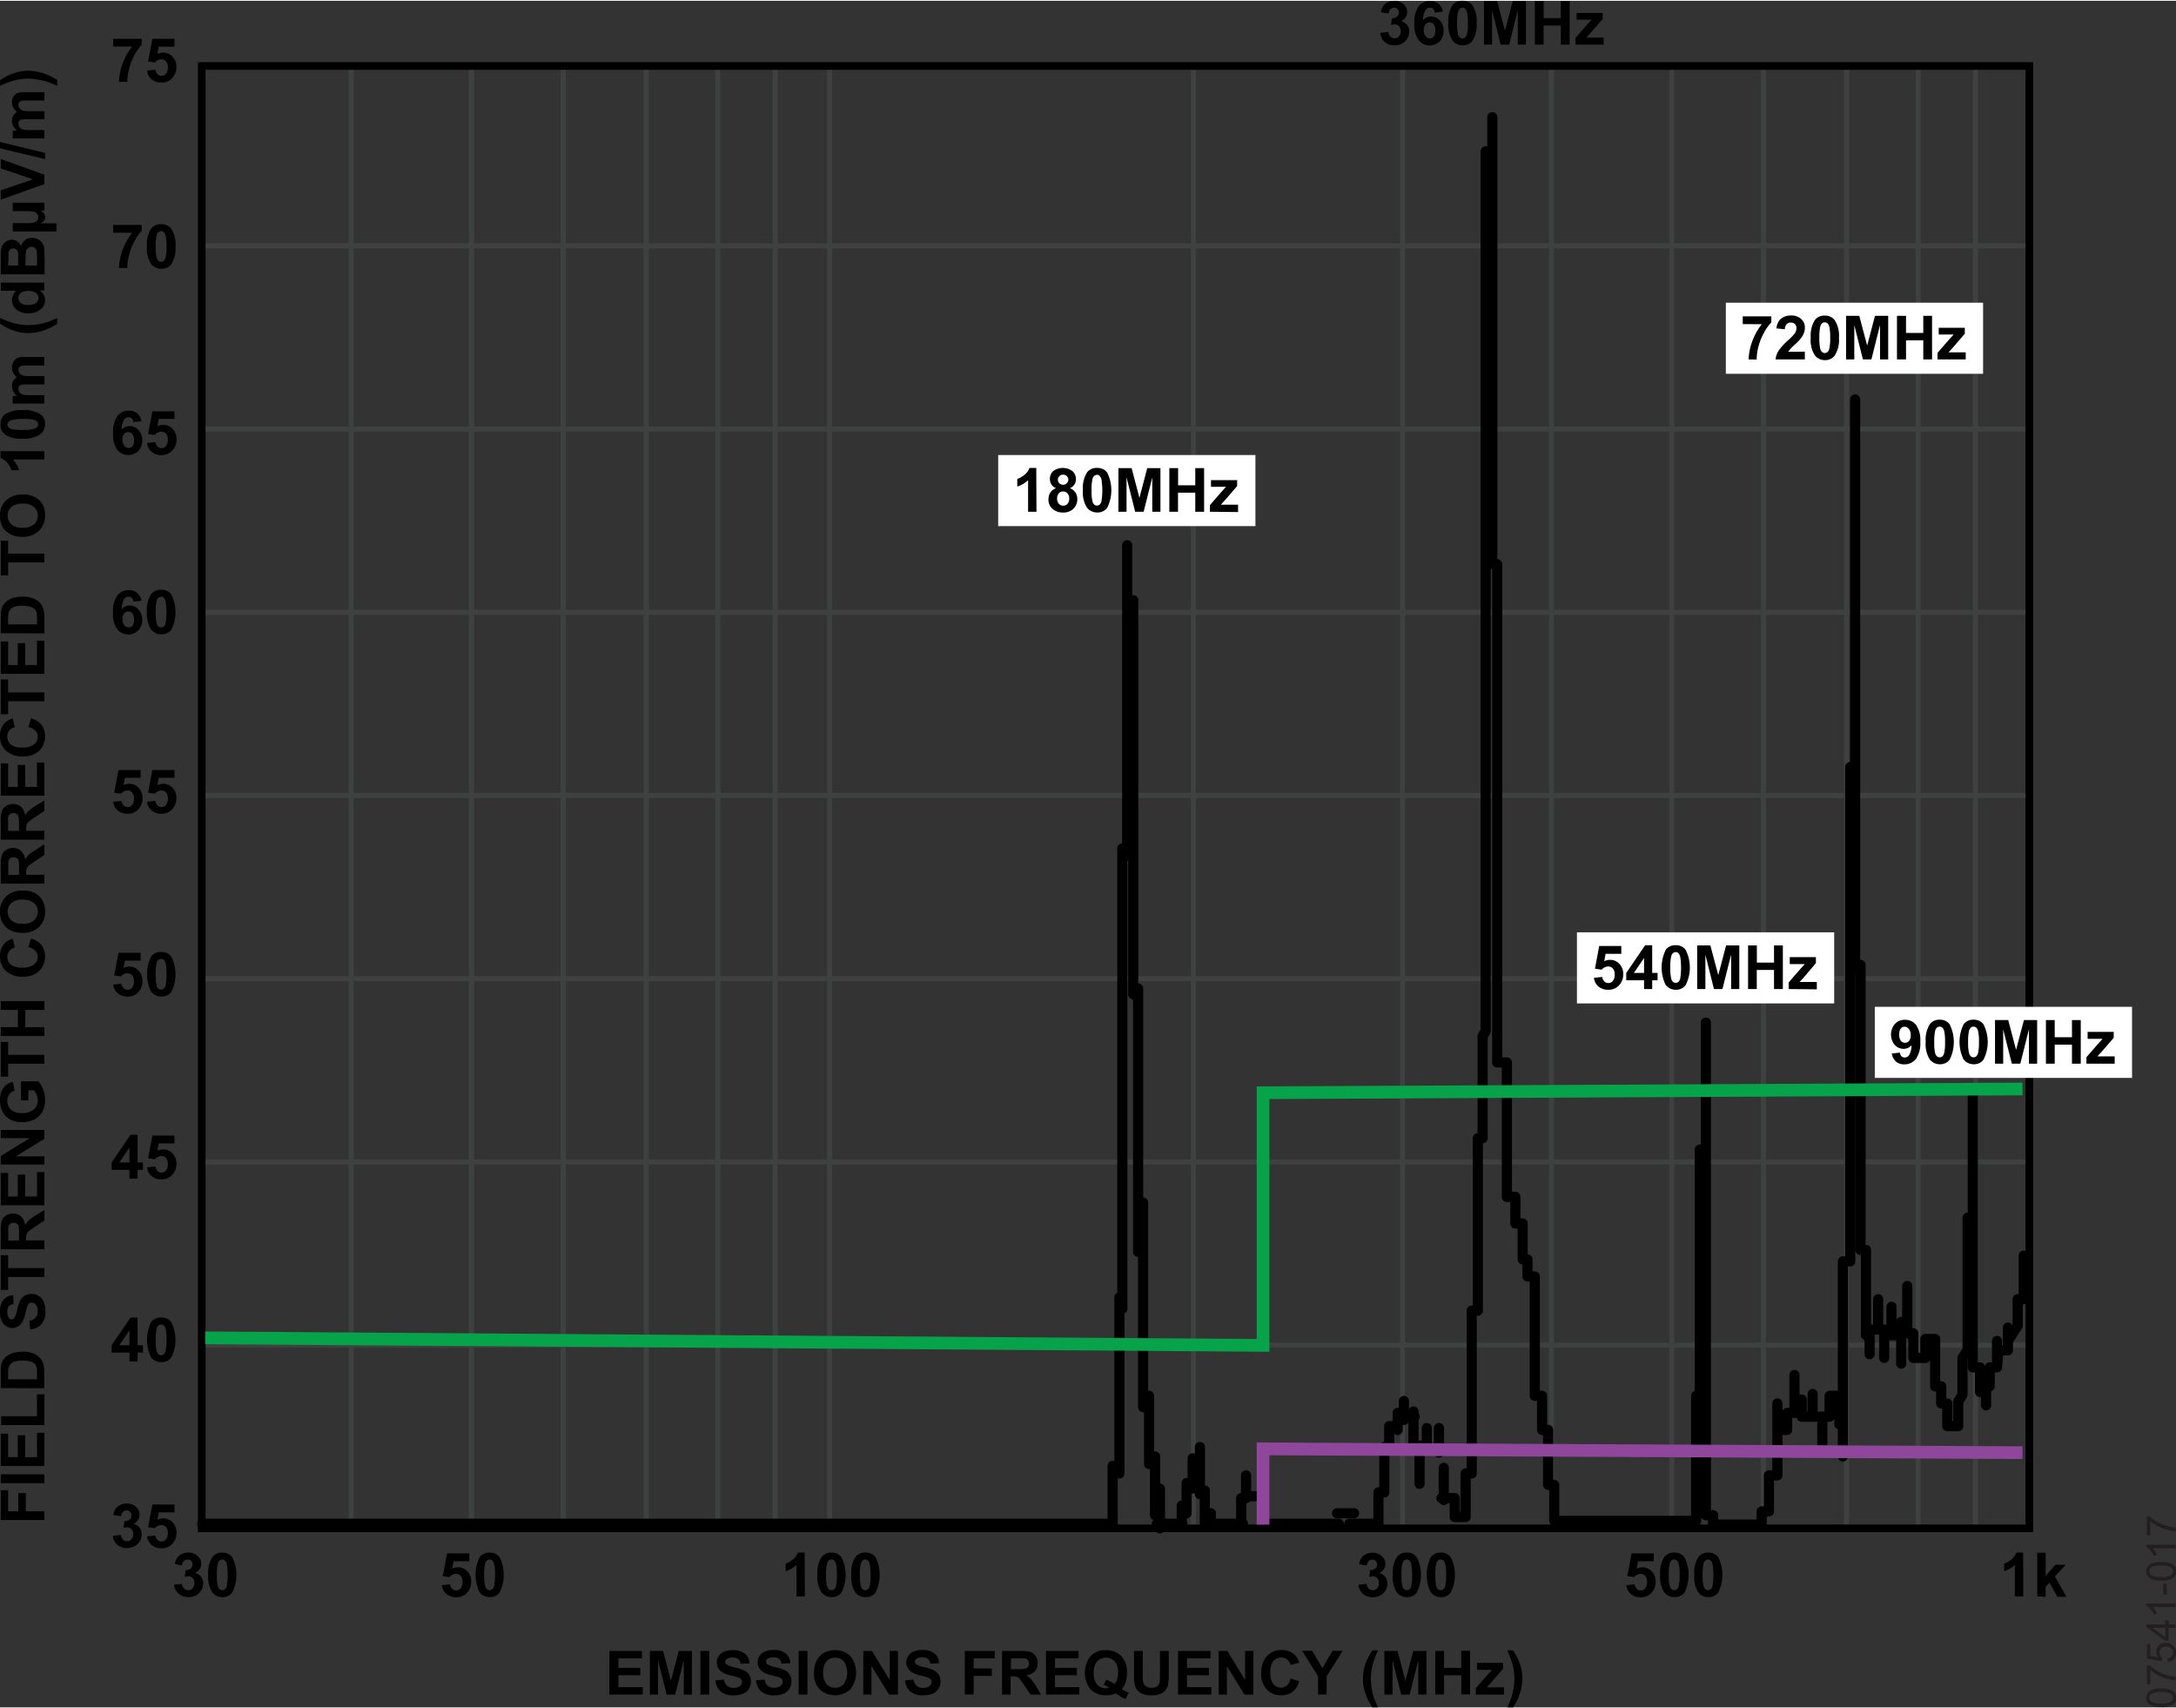 <svg xmlns="http://www.w3.org/2000/svg" width="5.95in" height="4.67in" viewBox="0 0 428.62 336.1"><rect x="0" y="0" width="428.62" height="336.1" fill="#333333" stroke="none"/><title>07541-017</title><g id="bc667f2b-b809-41d1-8a1b-d5c930854fe6" data-name="Layer 5"><line x1="39.53" y1="264.76" x2="399.54" y2="264.76" fill="none" stroke="#3f4040"/><line x1="39.53" y1="228.68" x2="399.54" y2="228.68" fill="none" stroke="#3f4040"/><line x1="39.53" y1="192.59" x2="399.54" y2="192.59" fill="none" stroke="#3f4040"/><line x1="39.53" y1="156.51" x2="399.54" y2="156.51" fill="none" stroke="#3f4040"/><line x1="39.53" y1="120.43" x2="399.54" y2="120.43" fill="none" stroke="#3f4040"/><line x1="39.53" y1="84.34" x2="399.54" y2="84.34" fill="none" stroke="#3f4040"/><line x1="39.53" y1="48.26" x2="399.54" y2="48.26" fill="none" stroke="#3f4040"/><line x1="389.12" y1="12.85" x2="389.12" y2="300.85" fill="#3f4040" stroke="#3f4040" stroke-miterlimit="11.5"/><line x1="377.83" y1="12.85" x2="377.83" y2="300.85" fill="#3f4040" stroke="#3f4040" stroke-miterlimit="11.5"/><line x1="363.72" y1="12.85" x2="363.72" y2="300.85" fill="#3f4040" stroke="#3f4040" stroke-miterlimit="11.5"/><line x1="347.36" y1="12.85" x2="347.36" y2="300.85" fill="#3f4040" stroke="#3f4040" stroke-miterlimit="11.5"/><line x1="329.31" y1="12.85" x2="329.31" y2="300.85" fill="#3f4040" stroke="#3f4040" stroke-miterlimit="11.5"/><line x1="305.61" y1="12.85" x2="305.61" y2="300.85" fill="#3f4040" stroke="#3f4040" stroke-miterlimit="11.5"/><line x1="276.26" y1="12.85" x2="276.26" y2="300.85" fill="#3f4040" stroke="#3f4040" stroke-miterlimit="11.5"/><line x1="235.07" y1="12.85" x2="235.07" y2="300.85" fill="#3f4040" stroke="#3f4040" stroke-miterlimit="11.5"/><line x1="152.69" y1="12.85" x2="152.69" y2="300.85" fill="#3f4040" stroke="#3f4040" stroke-miterlimit="11.5"/><line x1="141.4" y1="12.85" x2="141.4" y2="300.85" fill="#3f4040" stroke="#3f4040" stroke-miterlimit="11.5"/><line x1="127.3" y1="12.85" x2="127.3" y2="300.85" fill="#3f4040" stroke="#3f4040" stroke-miterlimit="11.5"/><line x1="110.94" y1="12.85" x2="110.94" y2="300.85" fill="#3f4040" stroke="#3f4040" stroke-miterlimit="11.5"/><line x1="92.88" y1="12.85" x2="92.88" y2="300.85" fill="#3f4040" stroke="#3f4040" stroke-miterlimit="11.5"/><line x1="69.18" y1="12.85" x2="69.18" y2="300.85" fill="#3f4040" stroke="#3f4040" stroke-miterlimit="11.5"/><line x1="163.41" y1="12.85" x2="163.41" y2="300.85" fill="#3f4040" stroke="#3f4040" stroke-miterlimit="11.5"/><line x1="39.84" y1="12.85" x2="39.84" y2="300.85" fill="none" stroke="#000" stroke-miterlimit="11.5"/><path d="M427.26,337.73a5.23,5.23,0,0,1-1.64-.21,1.91,1.91,0,0,1-.95-.62,1.54,1.54,0,0,1-.34-1,1.62,1.62,0,0,1,.19-.81,1.55,1.55,0,0,1,.53-.58,2.75,2.75,0,0,1,.85-.35,5.52,5.52,0,0,1,1.36-.13,5.13,5.13,0,0,1,1.62.21,1.94,1.94,0,0,1,1,.62,1.55,1.55,0,0,1,.34,1,1.57,1.57,0,0,1-.6,1.3A3.8,3.8,0,0,1,427.26,337.73Zm0-.72a3.56,3.56,0,0,0,1.87-.33.94.94,0,0,0,0-1.63,5.49,5.49,0,0,0-3.75,0,1,1,0,0,0-.47.82.92.92,0,0,0,.41.78A3.69,3.69,0,0,0,427.26,337Z" transform="translate(-1.56 -1.67)" fill="#231f20"/><path d="M425.1,333.24h-.67v-3.71H425a7.1,7.1,0,0,0,1.54,1.08,9.23,9.23,0,0,0,2,.83,7.45,7.45,0,0,0,1.57.27v.73a7.13,7.13,0,0,1-1.63-.27,8.38,8.38,0,0,1-1.85-.73,7.68,7.68,0,0,1-1.5-1Z" transform="translate(-1.56 -1.67)" fill="#231f20"/><path d="M428.58,328.83l-.06-.73a1.34,1.34,0,0,0,.81-.38,1,1,0,0,0,.27-.72,1.13,1.13,0,0,0-.38-.86,1.44,1.44,0,0,0-1-.36,1.33,1.33,0,0,0-.95.34,1.2,1.2,0,0,0-.35.89,1.26,1.26,0,0,0,.16.61,1.19,1.19,0,0,0,.4.43l-.09.66-2.94-.55v-2.85h.67v2.28l1.54.31a1.84,1.84,0,0,1-.36-1.08,1.76,1.76,0,0,1,.52-1.27,1.85,1.85,0,0,1,1.34-.51,2.09,2.09,0,0,1,1.34.45,1.81,1.81,0,0,1,.7,1.51,1.85,1.85,0,0,1-.44,1.27A1.67,1.67,0,0,1,428.58,328.83Z" transform="translate(-1.56 -1.67)" fill="#231f20"/><path d="M430.08,322.13h-1.37v2.49h-.65L424.35,322v-.57h3.71v-.77h.65v.77h1.37Zm-2,0h-2.58l2.58,1.79Z" transform="translate(-1.56 -1.67)" fill="#231f20"/><path d="M430.08,317.29v.7H425.6a3.52,3.52,0,0,1,.48.67,3.91,3.91,0,0,1,.37.74h-.68a4.26,4.26,0,0,0-.67-1,2.6,2.6,0,0,0-.77-.63v-.45Z" transform="translate(-1.56 -1.67)" fill="#231f20"/><path d="M428.36,315.57h-.71v-2.16h.71Z" transform="translate(-1.56 -1.67)" fill="#231f20"/><path d="M427.26,312.82a5.23,5.23,0,0,1-1.64-.21,1.91,1.91,0,0,1-.95-.62,1.54,1.54,0,0,1-.34-1,1.62,1.62,0,0,1,.19-.81,1.55,1.55,0,0,1,.53-.58,2.75,2.75,0,0,1,.85-.35,5.52,5.52,0,0,1,1.36-.13,5.13,5.13,0,0,1,1.62.21,1.94,1.94,0,0,1,1,.62,1.55,1.55,0,0,1,.34,1,1.57,1.57,0,0,1-.6,1.3A3.8,3.8,0,0,1,427.26,312.82Zm0-.72a3.56,3.56,0,0,0,1.87-.33.94.94,0,0,0,0-1.63,5.49,5.49,0,0,0-3.75,0,1,1,0,0,0-.47.82.92.92,0,0,0,.41.78A3.69,3.69,0,0,0,427.26,312.1Z" transform="translate(-1.56 -1.67)" fill="#231f20"/><path d="M430.08,305.73v.7H425.6a3.76,3.76,0,0,1,.48.66,4.61,4.61,0,0,1,.37.74h-.68a4.69,4.69,0,0,0-.67-1,2.72,2.72,0,0,0-.77-.62v-.45Z" transform="translate(-1.56 -1.67)" fill="#231f20"/><path d="M425.1,303.88h-.67v-3.71H425a7.1,7.1,0,0,0,1.54,1.08,9.23,9.23,0,0,0,2,.83,6.35,6.35,0,0,0,1.57.27v.73a7.13,7.13,0,0,1-1.63-.27,8.38,8.38,0,0,1-1.85-.73,7.68,7.68,0,0,1-1.5-1Z" transform="translate(-1.56 -1.67)" fill="#231f20"/><path d="M23.86,159.42l1.64-.17a1.44,1.44,0,0,0,.42.88,1.12,1.12,0,0,0,1.67-.09,2,2,0,0,0,.35-1.27,1.75,1.75,0,0,0-.35-1.18,1.18,1.18,0,0,0-.92-.4,1.69,1.69,0,0,0-1.28.63l-1.33-.19.84-4.47h4.36v1.54H26.15l-.26,1.46a2.42,2.42,0,0,1,1.13-.28,2.45,2.45,0,0,1,1.85.8,2.86,2.86,0,0,1,.77,2.07,3.13,3.13,0,0,1-.62,1.89,2.72,2.72,0,0,1-2.33,1.13,2.89,2.89,0,0,1-1.93-.63A2.66,2.66,0,0,1,23.86,159.42Z" transform="translate(-1.56 -1.67)"/><path d="M30.53,159.42l1.64-.17a1.44,1.44,0,0,0,.42.88,1.13,1.13,0,0,0,.8.33,1.11,1.11,0,0,0,.87-.42,1.91,1.91,0,0,0,.36-1.27,1.7,1.7,0,0,0-.36-1.18,1.15,1.15,0,0,0-.92-.4,1.67,1.67,0,0,0-1.27.63l-1.34-.19.85-4.47h4.35v1.54H32.82l-.25,1.46a2.38,2.38,0,0,1,1.12-.28,2.49,2.49,0,0,1,1.86.8,2.86,2.86,0,0,1,.76,2.07,3.13,3.13,0,0,1-.62,1.89,2.7,2.7,0,0,1-2.32,1.13,2.92,2.92,0,0,1-1.94-.63A2.66,2.66,0,0,1,30.53,159.42Z" transform="translate(-1.56 -1.67)"/><path d="M10.3,300.87H1.71V295H3.16v4.16h2v-3.59H6.65v3.59H10.3Z" transform="translate(-1.56 -1.67)"/><path d="M10.3,293.61H1.71v-1.74H10.3Z" transform="translate(-1.56 -1.67)"/><path d="M10.3,290.22H1.71v-6.37H3.16v4.64h1.9v-4.32H6.51v4.32H8.85v-4.8H10.3Z" transform="translate(-1.56 -1.67)"/><path d="M10.3,282.17H1.78v-1.73H8.85v-4.32H10.3Z" transform="translate(-1.56 -1.67)"/><path d="M1.71,274.89v-3.17a6.15,6.15,0,0,1,.16-1.63,2.86,2.86,0,0,1,.79-1.3A3.77,3.77,0,0,1,4.05,268a6.58,6.58,0,0,1,2-.28,5.52,5.52,0,0,1,1.83.27,3.72,3.72,0,0,1,1.52.92,3,3,0,0,1,.68,1.21,5,5,0,0,1,.19,1.54v3.26Zm1.45-1.73H8.85v-1.3a5.15,5.15,0,0,0-.08-1.05,1.61,1.61,0,0,0-.36-.7,1.94,1.94,0,0,0-.83-.45A5.45,5.45,0,0,0,6,269.48a5,5,0,0,0-1.53.18,1.91,1.91,0,0,0-.83.49,1.64,1.64,0,0,0-.41.81,8.31,8.31,0,0,0-.08,1.42Z" transform="translate(-1.56 -1.67)"/><path d="M7.5,263.33l-.16-1.69A2,2,0,0,0,8.58,261a1.85,1.85,0,0,0,.4-1.26,1.91,1.91,0,0,0-.35-1.26,1.06,1.06,0,0,0-.83-.42.83.83,0,0,0-.52.17,1.41,1.41,0,0,0-.37.63c-.07.2-.2.66-.38,1.39a4.58,4.58,0,0,1-.85,2,2.22,2.22,0,0,1-2.95.42,2.28,2.28,0,0,1-.87-1.07,4.29,4.29,0,0,1-.3-1.69,3.61,3.61,0,0,1,.71-2.43,2.48,2.48,0,0,1,1.89-.86l.08,1.73a1.51,1.51,0,0,0-1,.48A1.7,1.7,0,0,0,3,259.9a2,2,0,0,0,.31,1.18.61.61,0,0,0,.53.28.66.66,0,0,0,.52-.26,4.48,4.48,0,0,0,.57-1.59,8.68,8.68,0,0,1,.62-1.88,2.52,2.52,0,0,1,.88-.95,2.71,2.71,0,0,1,2.75.07,2.42,2.42,0,0,1,1,1.16,4.86,4.86,0,0,1,.32,1.87,3.71,3.71,0,0,1-.75,2.5A3.31,3.31,0,0,1,7.5,263.33Z" transform="translate(-1.56 -1.67)"/><path d="M10.3,253H3.16v2.55H1.71v-6.83H3.16v2.54H10.3Z" transform="translate(-1.56 -1.67)"/><path d="M10.3,247.55H1.71V243.9a6.06,6.06,0,0,1,.23-2,2,2,0,0,1,.82-1,2.5,2.5,0,0,1,1.35-.38,2.29,2.29,0,0,1,1.6.57,2.69,2.69,0,0,1,.79,1.7,3.72,3.72,0,0,1,.73-.93,10.26,10.26,0,0,1,1.39-1l1.68-1.05v2.08l-1.87,1.25a12.54,12.54,0,0,0-1.27.92,1.23,1.23,0,0,0-.35.52,2.63,2.63,0,0,0-.1.87v.35H10.3Zm-5-1.74v-1.28A6.59,6.59,0,0,0,5.23,243a1,1,0,0,0-.36-.49,1.17,1.17,0,0,0-.64-.17,1,1,0,0,0-.7.23,1.05,1.05,0,0,0-.34.65c0,.14,0,.57,0,1.27v1.35Z" transform="translate(-1.56 -1.67)"/><path d="M10.3,238.89H1.71v-6.37H3.16v4.63h1.9v-4.31H6.51v4.31H8.85v-4.8H10.3Z" transform="translate(-1.56 -1.67)"/><path d="M10.3,230.87H1.71v-1.69l5.73-3.52H1.71v-1.61H10.3v1.74l-5.61,3.46H10.3Z" transform="translate(-1.56 -1.67)"/><path d="M7.14,218.22H5.69v-3.74H9.11a4.84,4.84,0,0,1,.93,1.58,5.71,5.71,0,0,1,.4,2.1,4.8,4.8,0,0,1-.56,2.35A3.62,3.62,0,0,1,8.26,222a5.16,5.16,0,0,1-2.29.51A4.87,4.87,0,0,1,3.59,222,3.73,3.73,0,0,1,2,220.31a4.39,4.39,0,0,1-.43-2.06,4.08,4.08,0,0,1,.67-2.5,3.09,3.09,0,0,1,1.85-1.16l.33,1.73a1.82,1.82,0,0,0-1,.68A2,2,0,0,0,3,218.25a2.36,2.36,0,0,0,.72,1.81,3.08,3.08,0,0,0,2.14.67,3.4,3.4,0,0,0,2.3-.68A2.26,2.26,0,0,0,9,218.27a3.06,3.06,0,0,0-.21-1.1,4.42,4.42,0,0,0-.52-.94H7.14Z" transform="translate(-1.56 -1.67)"/><path d="M10.3,211H3.16v2.55H1.71v-6.83H3.16v2.54H10.3Z" transform="translate(-1.56 -1.67)"/><path d="M10.3,205.55H1.71v-1.74H5.09v-3.4H1.71v-1.73H10.3v1.73H6.54v3.4H10.3Z" transform="translate(-1.56 -1.67)"/><path d="M7.14,188.06l.53-1.68a3.73,3.73,0,0,1,2.09,1.28,4.06,4.06,0,0,1-.49,5.1,4.48,4.48,0,0,1-3.19,1.1,4.68,4.68,0,0,1-3.33-1.11,3.81,3.81,0,0,1-1.19-2.91,3.57,3.57,0,0,1,.93-2.56,3.39,3.39,0,0,1,1.58-.88l.41,1.72a1.83,1.83,0,0,0-1.05.63A1.8,1.8,0,0,0,3,189.93a2,2,0,0,0,.69,1.55,3.37,3.37,0,0,0,2.22.59,3.55,3.55,0,0,0,2.32-.59A1.89,1.89,0,0,0,9,190a1.75,1.75,0,0,0-.44-1.19A2.51,2.51,0,0,0,7.14,188.06Z" transform="translate(-1.56 -1.67)"/><path d="M6.05,185.24a5.48,5.48,0,0,1-2.2-.39,4.31,4.31,0,0,1-1.18-.8,3.53,3.53,0,0,1-.77-1.11,4.71,4.71,0,0,1-.34-1.86,4,4,0,0,1,1.18-3A4.49,4.49,0,0,1,6,176.91,4.49,4.49,0,0,1,9.27,178a4,4,0,0,1,1.17,3,4.05,4.05,0,0,1-1.17,3.05A4.45,4.45,0,0,1,6.05,185.24Zm0-1.79a3.21,3.21,0,0,0,2.21-.67,2.32,2.32,0,0,0,0-3.42A3.29,3.29,0,0,0,6,178.7a3.23,3.23,0,0,0-2.2.65,2.38,2.38,0,0,0,0,3.44A3.24,3.24,0,0,0,6,183.45Z" transform="translate(-1.56 -1.67)"/><path d="M10.3,175.55H1.71V171.9a6.06,6.06,0,0,1,.23-2,2,2,0,0,1,.82-1,2.5,2.5,0,0,1,1.35-.38,2.29,2.29,0,0,1,1.6.57,2.69,2.69,0,0,1,.79,1.7,3.72,3.72,0,0,1,.73-.93,10.26,10.26,0,0,1,1.39-1l1.68-1.05v2.08l-1.87,1.25a12.54,12.54,0,0,0-1.27.92,1.23,1.23,0,0,0-.35.52,2.63,2.63,0,0,0-.1.87v.35H10.3Zm-5-1.74v-1.28A6.59,6.59,0,0,0,5.23,171a1,1,0,0,0-.36-.49,1.17,1.17,0,0,0-.64-.17,1,1,0,0,0-.7.23,1.05,1.05,0,0,0-.34.65c0,.14,0,.57,0,1.27v1.35Z" transform="translate(-1.56 -1.67)"/><path d="M10.3,166.88H1.71v-3.65a6.1,6.1,0,0,1,.23-2,2,2,0,0,1,.82-1,2.49,2.49,0,0,1,1.35-.37,2.28,2.28,0,0,1,1.6.56,2.69,2.69,0,0,1,.79,1.7,4.12,4.12,0,0,1,.73-.93,9.57,9.57,0,0,1,1.39-1l1.68-1.05v2.07l-1.87,1.26a13.07,13.07,0,0,0-1.27.91,1.29,1.29,0,0,0-.35.52,2.71,2.71,0,0,0-.1.87v.36H10.3Zm-5-1.73v-1.29a6.59,6.59,0,0,0-.11-1.56,1,1,0,0,0-.36-.48,1.1,1.1,0,0,0-.64-.18,1,1,0,0,0-.7.23,1.11,1.11,0,0,0-.34.66q0,.21,0,1.26v1.36Z" transform="translate(-1.56 -1.67)"/><path d="M10.3,158.22H1.71v-6.37H3.16v4.64h1.9v-4.32H6.51v4.32H8.85v-4.8H10.3Z" transform="translate(-1.56 -1.67)"/><path d="M7.14,144.72,7.67,143a3.8,3.8,0,0,1,2.09,1.29,4,4,0,0,1-.49,5.09,4.48,4.48,0,0,1-3.19,1.1,4.68,4.68,0,0,1-3.33-1.11,3.78,3.78,0,0,1-1.19-2.91,3.58,3.58,0,0,1,.93-2.56,3.48,3.48,0,0,1,1.58-.88l.41,1.72A1.79,1.79,0,0,0,3,146.59a2,2,0,0,0,.69,1.55,3.32,3.32,0,0,0,2.22.59,3.62,3.62,0,0,0,2.32-.58A1.91,1.91,0,0,0,9,146.62a1.73,1.73,0,0,0-.44-1.18A2.52,2.52,0,0,0,7.14,144.72Z" transform="translate(-1.56 -1.67)"/><path d="M10.3,139.62H3.16v2.55H1.71v-6.83H3.16v2.54H10.3Z" transform="translate(-1.56 -1.67)"/><path d="M10.3,134.22H1.71v-6.37H3.16v4.64h1.9v-4.32H6.51v4.32H8.85v-4.8H10.3Z" transform="translate(-1.56 -1.67)"/><path d="M1.71,126.22v-3.17a6.15,6.15,0,0,1,.16-1.63,2.86,2.86,0,0,1,.79-1.3,3.77,3.77,0,0,1,1.39-.82,6.58,6.58,0,0,1,2-.28,5.52,5.52,0,0,1,1.83.27,3.72,3.72,0,0,1,1.52.92,3,3,0,0,1,.68,1.21A5,5,0,0,1,10.3,123v3.26Zm1.45-1.73H8.85v-1.3a5.15,5.15,0,0,0-.08-1,1.61,1.61,0,0,0-.36-.7,1.94,1.94,0,0,0-.83-.45A5.45,5.45,0,0,0,6,120.81a5,5,0,0,0-1.53.18,1.91,1.91,0,0,0-.83.49,1.64,1.64,0,0,0-.41.81,8.31,8.31,0,0,0-.08,1.42Z" transform="translate(-1.56 -1.67)"/><path d="M10.3,112.28H3.16v2.55H1.71V108H3.16v2.54H10.3Z" transform="translate(-1.56 -1.67)"/><path d="M6.05,107.24a5.48,5.48,0,0,1-2.2-.39,4.31,4.31,0,0,1-1.18-.8,3.53,3.53,0,0,1-.77-1.11,4.71,4.71,0,0,1-.34-1.86,4,4,0,0,1,1.18-3A4.49,4.49,0,0,1,6,98.91,4.49,4.49,0,0,1,9.27,100a4,4,0,0,1,1.17,3,4.05,4.05,0,0,1-1.17,3A4.45,4.45,0,0,1,6.05,107.24Zm0-1.79a3.21,3.21,0,0,0,2.21-.67,2.32,2.32,0,0,0,0-3.42A3.29,3.29,0,0,0,6,100.7a3.23,3.23,0,0,0-2.2.65,2.38,2.38,0,0,0,0,3.44A3.24,3.24,0,0,0,6,105.45Z" transform="translate(-1.56 -1.67)"/><path d="M10.3,90.37V92H4.09a5.73,5.73,0,0,1,1.25,2.12H3.84a4.65,4.65,0,0,0-.8-1.4,3,3,0,0,0-1.37-1V90.37Z" transform="translate(-1.56 -1.67)"/><path d="M1.67,85.12a2.36,2.36,0,0,1,.89-2,5.75,5.75,0,0,1,3.5-.83,5.71,5.71,0,0,1,3.5.84,2.32,2.32,0,0,1,.88,1.94,2.48,2.48,0,0,1-1,2A5.72,5.72,0,0,1,6,87.91a5.68,5.68,0,0,1-3.49-.84A2.33,2.33,0,0,1,1.67,85.12Zm1.37,0a.83.83,0,0,0,.19.54,1.24,1.24,0,0,0,.68.36,9.56,9.56,0,0,0,2.15.17A9.52,9.52,0,0,0,8.14,86a1.52,1.52,0,0,0,.75-.38.85.85,0,0,0,0-1.07,1.31,1.31,0,0,0-.69-.36,9.45,9.45,0,0,0-2.14-.17A9.52,9.52,0,0,0,4,84.21a1.48,1.48,0,0,0-.75.38A.82.82,0,0,0,3,85.12Z" transform="translate(-1.56 -1.67)"/><path d="M4.07,81V79.49h.85a2.44,2.44,0,0,1-1-1.94,2,2,0,0,1,.25-1,1.9,1.9,0,0,1,.74-.72,2.85,2.85,0,0,1-.74-.88,2.14,2.14,0,0,1-.25-1,2.34,2.34,0,0,1,.28-1.16A1.79,1.79,0,0,1,5,72a3.58,3.58,0,0,1,1.29-.17h4V73.5H6.74a2.71,2.71,0,0,0-1.2.17.79.79,0,0,0-.35.7A1.12,1.12,0,0,0,5.4,75a1.14,1.14,0,0,0,.62.44,4.41,4.41,0,0,0,1.29.14h3v1.64H6.89a4.7,4.7,0,0,0-1.18.09.81.81,0,0,0-.39.27.94.94,0,0,0-.13.51,1.16,1.16,0,0,0,.21.68,1.12,1.12,0,0,0,.59.44,4.31,4.31,0,0,0,1.28.13h3V81Z" transform="translate(-1.56 -1.67)"/><path d="M12.82,64.15v1.13A11.2,11.2,0,0,1,10,66.64a9,9,0,0,1-2.83.47A8.82,8.82,0,0,1,4,66.53a11.13,11.13,0,0,1-2.42-1.27V64.13a18.1,18.1,0,0,0,3,1.11,11.37,11.37,0,0,0,4.61.12,12.41,12.41,0,0,0,1.91-.49C11.5,64.73,12.08,64.49,12.82,64.15Z" transform="translate(-1.56 -1.67)"/><path d="M10.3,57.18v1.53H9.38a2.49,2.49,0,0,1,.8.89,2.39,2.39,0,0,1,.26,1,2.36,2.36,0,0,1-.87,1.84,3.5,3.5,0,0,1-2.41.76,3.48,3.48,0,0,1-2.4-.74,2.44,2.44,0,0,1-.83-1.88,2.33,2.33,0,0,1,.87-1.81H1.71V57.18ZM7.05,61.57a2.79,2.79,0,0,0,1.44-.28,1.24,1.24,0,0,0,.16-2.08,2.25,2.25,0,0,0-1.44-.39,2.52,2.52,0,0,0-1.55.38,1.27,1.27,0,0,0,0,2A2.06,2.06,0,0,0,7.05,61.57Z" transform="translate(-1.56 -1.67)"/><path d="M1.71,55.54V52.1a9.67,9.67,0,0,1,.08-1.52,2.37,2.37,0,0,1,.36-.9A2.12,2.12,0,0,1,2.86,49a1.93,1.93,0,0,1,1-.27A2,2,0,0,1,5.73,50a2.25,2.25,0,0,1,.78-1.21,2.09,2.09,0,0,1,1.3-.42A2.58,2.58,0,0,1,9,48.61a2.29,2.29,0,0,1,.88.75,2.43,2.43,0,0,1,.41,1.16c0,.29,0,1,.06,2.09v2.93ZM3.14,53.8h2V52.66q0-1,0-1.26a1.13,1.13,0,0,0-.3-.7.92.92,0,0,0-.68-.25.91.91,0,0,0-.64.22,1,1,0,0,0-.3.65c0,.17,0,.67,0,1.48Zm3.41,0h2.3V52.2A8.7,8.7,0,0,0,8.8,51a1.1,1.1,0,0,0-.35-.63,1,1,0,0,0-.73-.25,1.06,1.06,0,0,0-1,.73,6.07,6.07,0,0,0-.12,1.54Z" transform="translate(-1.56 -1.67)"/><path d="M4.07,47.1V45.46H6.89a3.88,3.88,0,0,0,1.66-.24,1,1,0,0,0,.57-.92,1,1,0,0,0-.21-.62,1.26,1.26,0,0,0-.59-.44,4.8,4.8,0,0,0-1.41-.14H4.07V41.44H10.3V43H9.55a2.41,2.41,0,0,1,.49.34,1.41,1.41,0,0,1,.29.42,1.21,1.21,0,0,1,.12.49,1.27,1.27,0,0,1-.23.74,2.12,2.12,0,0,1-.67.5h3.13V47.1Z" transform="translate(-1.56 -1.67)"/><path d="M10.3,37.77,1.71,40.84V39l6.35-2.17L1.71,34.68V32.84l8.59,3.08Z" transform="translate(-1.56 -1.67)"/><path d="M10.44,32.85,1.56,30.72V29.48l8.88,2.15Z" transform="translate(-1.56 -1.67)"/><path d="M4.07,28.76V27.24h.85a2.44,2.44,0,0,1-1-1.94,2.05,2.05,0,0,1,.25-1,1.9,1.9,0,0,1,.74-.72,2.85,2.85,0,0,1-.74-.88,2.14,2.14,0,0,1-.25-1,2.34,2.34,0,0,1,.28-1.16,1.71,1.71,0,0,1,.82-.7,3.37,3.37,0,0,1,1.29-.17h4v1.64H6.74a2.71,2.71,0,0,0-1.2.17.79.79,0,0,0-.35.7,1.15,1.15,0,0,0,.21.66,1.18,1.18,0,0,0,.62.43,4.41,4.41,0,0,0,1.29.14h3V25H6.89a5.49,5.49,0,0,0-1.18.08.76.76,0,0,0-.39.28.9.9,0,0,0-.13.5,1.16,1.16,0,0,0,.21.68A1.07,1.07,0,0,0,6,27a4.31,4.31,0,0,0,1.28.13h3v1.65Z" transform="translate(-1.56 -1.67)"/><path d="M12.82,18.42c-.69-.32-1.23-.55-1.6-.68a10,10,0,0,0-1.28-.37,11.26,11.26,0,0,0-1.38-.25A9.83,9.83,0,0,0,7.22,17a11.24,11.24,0,0,0-2.64.3,17.94,17.94,0,0,0-3,1.1V17.31a10.89,10.89,0,0,1,2.67-1.37,8.62,8.62,0,0,1,2.87-.49,9.79,9.79,0,0,1,2.62.39,10.73,10.73,0,0,1,3.1,1.45Z" transform="translate(-1.56 -1.67)"/><path d="M23.84,10.68V9.16h5.63v1.19a8.66,8.66,0,0,0-1.42,2A11.23,11.23,0,0,0,27,15.05a9.89,9.89,0,0,0-.37,2.58H25A10.88,10.88,0,0,1,25.73,14a12.19,12.19,0,0,1,1.85-3.32Z" transform="translate(-1.56 -1.67)"/><path d="M30.53,15.42l1.64-.17a1.44,1.44,0,0,0,.42.88,1.13,1.13,0,0,0,.8.33,1.11,1.11,0,0,0,.87-.42,1.91,1.91,0,0,0,.36-1.27,1.7,1.7,0,0,0-.36-1.18,1.15,1.15,0,0,0-.92-.4,1.67,1.67,0,0,0-1.27.63l-1.34-.19.85-4.47h4.35V10.7H32.82l-.25,1.46a2.38,2.38,0,0,1,1.12-.28,2.49,2.49,0,0,1,1.86.8,2.86,2.86,0,0,1,.76,2.07,3.13,3.13,0,0,1-.62,1.89,2.7,2.7,0,0,1-2.32,1.13,2.92,2.92,0,0,1-1.94-.63A2.66,2.66,0,0,1,30.53,15.42Z" transform="translate(-1.56 -1.67)"/><path d="M29.41,84.48l-1.59.17a1.2,1.2,0,0,0-.3-.73.93.93,0,0,0-.64-.23,1.1,1.1,0,0,0-.89.47,3.91,3.91,0,0,0-.45,2,1.94,1.94,0,0,1,1.53-.73,2.35,2.35,0,0,1,1.77.79,2.84,2.84,0,0,1,.73,2,2.91,2.91,0,0,1-.77,2.11,2.82,2.82,0,0,1-4.13-.21,5.22,5.22,0,0,1-.83-3.32,5.31,5.31,0,0,1,.87-3.4,2.8,2.8,0,0,1,2.27-1,2.44,2.44,0,0,1,1.62.54A2.59,2.59,0,0,1,29.41,84.48Zm-3.73,3.59a1.85,1.85,0,0,0,.37,1.24,1.09,1.09,0,0,0,.84.43,1,1,0,0,0,.77-.35,1.84,1.84,0,0,0,.3-1.18A1.87,1.87,0,0,0,27.63,87,1.05,1.05,0,0,0,26,87,1.61,1.61,0,0,0,25.68,88.07Z" transform="translate(-1.56 -1.67)"/><path d="M30.53,88.75l1.64-.17a1.41,1.41,0,0,0,.42.88,1.13,1.13,0,0,0,.8.33,1.11,1.11,0,0,0,.87-.42,1.89,1.89,0,0,0,.36-1.26,1.73,1.73,0,0,0-.36-1.19,1.17,1.17,0,0,0-.92-.39,1.69,1.69,0,0,0-1.27.62L30.73,87l.85-4.47h4.35V84H32.82l-.25,1.46a2.5,2.5,0,0,1,3,.52,2.86,2.86,0,0,1,.76,2.07A3.08,3.08,0,0,1,35.69,90a2.71,2.71,0,0,1-2.32,1.14,2.87,2.87,0,0,1-1.94-.64A2.66,2.66,0,0,1,30.53,88.75Z" transform="translate(-1.56 -1.67)"/><path d="M23.84,47.35V45.82h5.63V47a8.44,8.44,0,0,0-1.42,2A11.32,11.32,0,0,0,27,51.71a10,10,0,0,0-.37,2.58H25a11,11,0,0,1,.74-3.63,12.13,12.13,0,0,1,1.85-3.31Z" transform="translate(-1.56 -1.67)"/><path d="M33.29,45.67a2.36,2.36,0,0,1,2,.89,5.67,5.67,0,0,1,.84,3.5,5.71,5.71,0,0,1-.84,3.5,2.35,2.35,0,0,1-2,.88,2.46,2.46,0,0,1-2-1A5.73,5.73,0,0,1,30.5,50a5.61,5.61,0,0,1,.85-3.49A2.32,2.32,0,0,1,33.29,45.67Zm0,1.37a.8.8,0,0,0-.53.19,1.18,1.18,0,0,0-.36.68,9,9,0,0,0-.17,2.15,9.52,9.52,0,0,0,.15,2.08,1.52,1.52,0,0,0,.38.75.86.86,0,0,0,.53.19.89.89,0,0,0,.54-.19,1.39,1.39,0,0,0,.36-.69,9.45,9.45,0,0,0,.17-2.14A9.52,9.52,0,0,0,34.21,48a1.43,1.43,0,0,0-.39-.75A.78.78,0,0,0,33.29,47Z" transform="translate(-1.56 -1.67)"/><path d="M29.41,119.81l-1.59.17a1.17,1.17,0,0,0-.3-.72.89.89,0,0,0-.64-.24,1.1,1.1,0,0,0-.89.47,4,4,0,0,0-.45,2,1.93,1.93,0,0,1,1.53-.72,2.35,2.35,0,0,1,1.77.78,2.86,2.86,0,0,1,.73,2,2.91,2.91,0,0,1-.77,2.11,2.63,2.63,0,0,1-2,.8,2.67,2.67,0,0,1-2.14-1,5.19,5.19,0,0,1-.83-3.31,5.33,5.33,0,0,1,.87-3.41,2.83,2.83,0,0,1,2.27-1,2.39,2.39,0,0,1,1.62.55A2.54,2.54,0,0,1,29.41,119.81Zm-3.73,3.59a1.84,1.84,0,0,0,.37,1.24,1.1,1.1,0,0,0,.84.44,1,1,0,0,0,.77-.36,1.82,1.82,0,0,0,.3-1.17,1.88,1.88,0,0,0-.33-1.23,1.05,1.05,0,0,0-1.62,0A1.62,1.62,0,0,0,25.68,123.4Z" transform="translate(-1.56 -1.67)"/><path d="M33.29,117.67a2.36,2.36,0,0,1,2,.89,7.71,7.71,0,0,1,0,7,2.35,2.35,0,0,1-2,.88,2.46,2.46,0,0,1-2-1A5.73,5.73,0,0,1,30.5,122a5.61,5.61,0,0,1,.85-3.49A2.32,2.32,0,0,1,33.29,117.67Zm0,1.37a.8.8,0,0,0-.53.19,1.18,1.18,0,0,0-.36.68,9,9,0,0,0-.17,2.15,9.52,9.52,0,0,0,.15,2.08,1.52,1.52,0,0,0,.38.75.86.86,0,0,0,.53.19.89.89,0,0,0,.54-.19,1.39,1.39,0,0,0,.36-.69,14,14,0,0,0,0-4.22,1.43,1.43,0,0,0-.39-.75A.78.78,0,0,0,33.29,119Z" transform="translate(-1.56 -1.67)"/><path d="M23.86,195.42l1.64-.17a1.41,1.41,0,0,0,.42.88,1.12,1.12,0,0,0,1.67-.09,2,2,0,0,0,.35-1.26,1.76,1.76,0,0,0-.35-1.19,1.21,1.21,0,0,0-.92-.4,1.69,1.69,0,0,0-1.28.63l-1.33-.19.84-4.47h4.36v1.54H26.15l-.26,1.46a2.42,2.42,0,0,1,1.13-.28,2.45,2.45,0,0,1,1.85.8,2.86,2.86,0,0,1,.77,2.07,3.13,3.13,0,0,1-.62,1.89,2.72,2.72,0,0,1-2.33,1.14,2.9,2.9,0,0,1-1.93-.64A2.66,2.66,0,0,1,23.86,195.42Z" transform="translate(-1.56 -1.67)"/><path d="M33.29,189a2.36,2.36,0,0,1,2,.89,7.73,7.73,0,0,1,0,7,2.38,2.38,0,0,1-2,.88,2.47,2.47,0,0,1-2-1,7.82,7.82,0,0,1,.08-6.93A2.35,2.35,0,0,1,33.29,189Zm0,1.37a.8.8,0,0,0-.53.19,1.21,1.21,0,0,0-.36.68,9,9,0,0,0-.17,2.15,9.52,9.52,0,0,0,.15,2.08,1.44,1.44,0,0,0,.38.75.8.8,0,0,0,.53.19.83.83,0,0,0,.54-.19,1.35,1.35,0,0,0,.36-.68,9.56,9.56,0,0,0,.17-2.15,9.35,9.35,0,0,0-.15-2.07,1.52,1.52,0,0,0-.39-.76A.78.78,0,0,0,33.29,190.37Z" transform="translate(-1.56 -1.67)"/><path d="M27.06,233.63V231.9H23.55v-1.44L27.27,225h1.39v5.45h1.06v1.45H28.66v1.73Zm0-3.18v-2.93l-2,2.93Z" transform="translate(-1.56 -1.67)"/><path d="M30.53,231.42l1.64-.17a1.41,1.41,0,0,0,.42.88,1.13,1.13,0,0,0,.8.33,1.11,1.11,0,0,0,.87-.42,1.89,1.89,0,0,0,.36-1.26,1.71,1.71,0,0,0-.36-1.19,1.18,1.18,0,0,0-.92-.4,1.67,1.67,0,0,0-1.27.63l-1.34-.19.85-4.47h4.35v1.54H32.82l-.25,1.46a2.38,2.38,0,0,1,1.12-.28,2.49,2.49,0,0,1,1.86.8,2.86,2.86,0,0,1,.76,2.07,3.13,3.13,0,0,1-.62,1.89,2.71,2.71,0,0,1-2.32,1.14,2.92,2.92,0,0,1-1.94-.64A2.66,2.66,0,0,1,30.53,231.42Z" transform="translate(-1.56 -1.67)"/><path d="M27.06,269.63V267.9H23.55v-1.44L27.27,261h1.39v5.45h1.06v1.45H28.66v1.73Zm0-3.18v-2.93l-2,2.93Z" transform="translate(-1.56 -1.67)"/><path d="M33.29,261a2.36,2.36,0,0,1,2,.89,7.73,7.73,0,0,1,0,7,2.38,2.38,0,0,1-2,.88,2.47,2.47,0,0,1-2-1,7.82,7.82,0,0,1,.08-6.93A2.35,2.35,0,0,1,33.29,261Zm0,1.37a.8.8,0,0,0-.53.19,1.21,1.21,0,0,0-.36.68,9,9,0,0,0-.17,2.15,9.52,9.52,0,0,0,.15,2.08,1.44,1.44,0,0,0,.38.75.8.8,0,0,0,.53.19.83.83,0,0,0,.54-.19,1.35,1.35,0,0,0,.36-.68,9.56,9.56,0,0,0,.17-2.15,9.35,9.35,0,0,0-.15-2.07,1.52,1.52,0,0,0-.39-.76A.78.78,0,0,0,33.29,262.37Z" transform="translate(-1.56 -1.67)"/><path d="M23.78,304l1.59-.2a1.49,1.49,0,0,0,.41.93,1.15,1.15,0,0,0,1.67-.06,1.52,1.52,0,0,0,.35-1,1.37,1.37,0,0,0-.34-1,1.06,1.06,0,0,0-.81-.36,3,3,0,0,0-.76.12l.18-1.34a1.42,1.42,0,0,0,1-.29,1,1,0,0,0,.35-.82.88.88,0,0,0-.94-1,1,1,0,0,0-.72.3,1.34,1.34,0,0,0-.36.85l-1.52-.26a3.31,3.31,0,0,1,.48-1.24,2.08,2.08,0,0,1,.89-.73,3,3,0,0,1,1.28-.27,2.55,2.55,0,0,1,1.94.77,2,2,0,0,1-.63,3.24,2,2,0,0,1,1.18.71,2,2,0,0,1,.44,1.33,2.56,2.56,0,0,1-.82,1.92,3.08,3.08,0,0,1-4,.13A2.63,2.63,0,0,1,23.78,304Z" transform="translate(-1.56 -1.67)"/><path d="M30.53,304.09l1.64-.17a1.44,1.44,0,0,0,.42.88,1.16,1.16,0,0,0,.8.32,1.11,1.11,0,0,0,.87-.42,1.89,1.89,0,0,0,.36-1.26,1.73,1.73,0,0,0-.36-1.19,1.17,1.17,0,0,0-.92-.39,1.67,1.67,0,0,0-1.27.63l-1.34-.2.85-4.47h4.35v1.54H32.82l-.25,1.46a2.54,2.54,0,0,1,3,.52,2.87,2.87,0,0,1,.76,2.07,3.08,3.08,0,0,1-.62,1.89,2.71,2.71,0,0,1-2.32,1.14,2.87,2.87,0,0,1-1.94-.64A2.64,2.64,0,0,1,30.53,304.09Z" transform="translate(-1.56 -1.67)"/><path d="M273.45,8l1.59-.2a1.49,1.49,0,0,0,.41.93,1.1,1.1,0,0,0,.81.33,1.12,1.12,0,0,0,.86-.39,1.52,1.52,0,0,0,.35-1,1.43,1.43,0,0,0-.34-1,1.06,1.06,0,0,0-.81-.36,3,3,0,0,0-.76.12l.18-1.34a1.42,1.42,0,0,0,1-.29,1,1,0,0,0,.35-.82.93.93,0,0,0-.25-.69,1,1,0,0,0-.69-.26,1,1,0,0,0-.72.3,1.34,1.34,0,0,0-.36.85l-1.52-.25a3.2,3.2,0,0,1,.48-1.25,2.16,2.16,0,0,1,.89-.73,2.93,2.93,0,0,1,1.28-.27,2.56,2.56,0,0,1,1.94.77,2.05,2.05,0,0,1,.61,1.43,2,2,0,0,1-1.24,1.81,2,2,0,0,1,1.18.71,2,2,0,0,1,.44,1.33,2.6,2.6,0,0,1-.82,1.93,2.85,2.85,0,0,1-2.06.79,2.8,2.8,0,0,1-1.93-.67A2.59,2.59,0,0,1,273.45,8Z" transform="translate(-1.56 -1.67)"/><path d="M285.76,3.81l-1.6.18a1.2,1.2,0,0,0-.3-.73.89.89,0,0,0-.64-.24,1.08,1.08,0,0,0-.88.47,4.07,4.07,0,0,0-.46,2,1.93,1.93,0,0,1,1.53-.72,2.35,2.35,0,0,1,1.77.78,2.86,2.86,0,0,1,.73,2,2.91,2.91,0,0,1-.77,2.12A2.82,2.82,0,0,1,281,9.43a5.18,5.18,0,0,1-.84-3.31,5.33,5.33,0,0,1,.87-3.41,2.83,2.83,0,0,1,2.27-1,2.39,2.39,0,0,1,1.62.55A2.54,2.54,0,0,1,285.76,3.81ZM282,7.4a1.89,1.89,0,0,0,.37,1.24,1.11,1.11,0,0,0,.85.44,1,1,0,0,0,.76-.36,1.82,1.82,0,0,0,.3-1.17A2,2,0,0,0,284,6.32a1,1,0,0,0-.83-.39,1,1,0,0,0-.8.37A1.62,1.62,0,0,0,282,7.4Z" transform="translate(-1.56 -1.67)"/><path d="M289.64,1.67a2.36,2.36,0,0,1,1.95.89,5.68,5.68,0,0,1,.83,3.5,5.71,5.71,0,0,1-.84,3.5,2.32,2.32,0,0,1-1.94.88,2.48,2.48,0,0,1-2-1A5.72,5.72,0,0,1,286.85,6a5.68,5.68,0,0,1,.84-3.49A2.33,2.33,0,0,1,289.64,1.67Zm0,1.37a.83.83,0,0,0-.54.19,1.24,1.24,0,0,0-.36.68,9.56,9.56,0,0,0-.17,2.15,9.52,9.52,0,0,0,.15,2.08,1.52,1.52,0,0,0,.38.75.85.85,0,0,0,1.07,0,1.31,1.31,0,0,0,.36-.69,8.89,8.89,0,0,0,.17-2.14A9.52,9.52,0,0,0,290.55,4a1.48,1.48,0,0,0-.38-.75A.82.82,0,0,0,289.64,3Z" transform="translate(-1.56 -1.67)"/><path d="M293.87,10.3V1.71h2.59L298,7.57l1.54-5.86h2.6V10.3h-1.61V3.53l-1.7,6.77h-1.67l-1.7-6.77V10.3Z" transform="translate(-1.56 -1.67)"/><path d="M303.89,10.3V1.71h1.74V5.09H309V1.71h1.74V10.3H309V6.54h-3.39V10.3Z" transform="translate(-1.56 -1.67)"/><path d="M311.88,10.3V9l2.33-2.68c.38-.43.67-.74.85-.93-.19,0-.44,0-.76,0h-2.19V4.07h5.14V5.24L314.87,8l-.84.91.85,0h2.55V10.3Z" transform="translate(-1.56 -1.67)"/><rect x="196.62" y="89.46" width="50.67" height="14" fill="#fff"/><path d="M205.72,102.3h-1.65V96.09a5.69,5.69,0,0,1-2.13,1.25v-1.5a4.54,4.54,0,0,0,1.4-.8,3,3,0,0,0,1-1.37h1.34Z" transform="translate(-1.56 -1.67)"/><path d="M209.59,97.66a1.91,1.91,0,0,1-.93-.74,2,2,0,0,1-.29-1A2.08,2.08,0,0,1,209,94.3a3.2,3.2,0,0,1,3.81,0,2.09,2.09,0,0,1,.68,1.59,1.87,1.87,0,0,1-1.19,1.77,2.28,2.28,0,0,1,1.09.84,2.2,2.2,0,0,1,.37,1.27,2.56,2.56,0,0,1-.76,1.93,2.74,2.74,0,0,1-2,.75,3.05,3.05,0,0,1-2-.62,2.4,2.4,0,0,1-.92-2,2.49,2.49,0,0,1,.35-1.28A2.2,2.2,0,0,1,209.59,97.66Zm.19,2a1.46,1.46,0,0,0,.35,1.06,1.1,1.1,0,0,0,.87.38,1.09,1.09,0,0,0,.84-.36,1.55,1.55,0,0,0,.33-1.06,1.35,1.35,0,0,0-.34-1,1.13,1.13,0,0,0-.86-.37,1,1,0,0,0-.9.42A1.58,1.58,0,0,0,209.78,99.68Zm.15-3.68a1,1,0,0,0,1,1,1.05,1.05,0,0,0,.75-.28A1,1,0,0,0,212,96a1,1,0,0,0-1-1,1,1,0,0,0-.76.28A1,1,0,0,0,209.93,96Z" transform="translate(-1.56 -1.67)"/><path d="M217.63,93.67a2.37,2.37,0,0,1,2,.89,7.75,7.75,0,0,1,0,7,2.34,2.34,0,0,1-2,.88,2.46,2.46,0,0,1-2-1,5.72,5.72,0,0,1-.76-3.44,5.68,5.68,0,0,1,.84-3.49A2.32,2.32,0,0,1,217.63,93.67Zm0,1.37a.82.82,0,0,0-.53.19,1.18,1.18,0,0,0-.36.68,9,9,0,0,0-.17,2.15,9.52,9.52,0,0,0,.15,2.08,1.52,1.52,0,0,0,.38.75.85.85,0,0,0,1.07,0,1.39,1.39,0,0,0,.36-.69,14,14,0,0,0,0-4.22,1.4,1.4,0,0,0-.39-.75A.78.78,0,0,0,217.63,95Z" transform="translate(-1.56 -1.67)"/><path d="M221.86,102.3V93.71h2.6L226,99.57l1.54-5.86h2.6v8.59h-1.61V95.53l-1.7,6.77h-1.67l-1.7-6.77v6.77Z" transform="translate(-1.56 -1.67)"/><path d="M231.89,102.3V93.71h1.73v3.38H237V93.71h1.74v8.59H237V98.54h-3.4v3.76Z" transform="translate(-1.56 -1.67)"/><path d="M239.88,102.3V101l2.33-2.68c.38-.43.66-.74.85-.93-.19,0-.45,0-.76,0h-2.2V96.07h5.15v1.17L242.87,100l-.84.91.85,0h2.55v1.45Z" transform="translate(-1.56 -1.67)"/><rect x="339.95" y="59.46" width="50.67" height="14" fill="#fff"/><path d="M344.84,65.35V63.82h5.63V65a8.66,8.66,0,0,0-1.42,2,11.32,11.32,0,0,0-1.1,2.72,10,10,0,0,0-.37,2.59H346a11,11,0,0,1,.74-3.64,12.28,12.28,0,0,1,1.85-3.31Z" transform="translate(-1.56 -1.67)"/><path d="M357.07,70.77V72.3H351.3a4,4,0,0,1,.56-1.65,11,11,0,0,1,1.85-2.06,11.84,11.84,0,0,0,1.37-1.4,1.8,1.8,0,0,0,.34-1,1.14,1.14,0,0,0-.3-.85,1.07,1.07,0,0,0-.81-.29,1.11,1.11,0,0,0-.83.31,1.59,1.59,0,0,0-.35,1l-1.64-.17a2.74,2.74,0,0,1,.92-1.95,3.13,3.13,0,0,1,1.94-.59,2.77,2.77,0,0,1,2,.69,2.21,2.21,0,0,1,.73,1.7,3,3,0,0,1-.21,1.11,4.47,4.47,0,0,1-.66,1.09,10,10,0,0,1-1.07,1.1c-.52.48-.85.79-1,1a3.18,3.18,0,0,0-.34.46Z" transform="translate(-1.56 -1.67)"/><path d="M361,63.67a2.36,2.36,0,0,1,1.95.89,5.67,5.67,0,0,1,.84,3.5,5.64,5.64,0,0,1-.85,3.5,2.32,2.32,0,0,1-1.94.88,2.45,2.45,0,0,1-2-1,5.64,5.64,0,0,1-.77-3.44,5.68,5.68,0,0,1,.84-3.49A2.35,2.35,0,0,1,361,63.67ZM361,65a.83.83,0,0,0-.54.19,1.3,1.3,0,0,0-.36.68,9.56,9.56,0,0,0-.17,2.15,9.52,9.52,0,0,0,.15,2.08,1.45,1.45,0,0,0,.39.75.84.84,0,0,0,.53.19.86.86,0,0,0,.53-.19,1.24,1.24,0,0,0,.36-.69,8.89,8.89,0,0,0,.17-2.14,9.52,9.52,0,0,0-.15-2.08,1.48,1.48,0,0,0-.38-.75A.8.8,0,0,0,361,65Z" transform="translate(-1.56 -1.67)"/><path d="M365.2,72.3V63.71h2.59l1.56,5.86,1.54-5.86h2.6V72.3h-1.61V65.53l-1.7,6.77h-1.67l-1.7-6.77V72.3Z" transform="translate(-1.56 -1.67)"/><path d="M375.22,72.3V63.71H377v3.38h3.4V63.71h1.73V72.3h-1.73V68.54H377V72.3Z" transform="translate(-1.56 -1.67)"/><path d="M383.21,72.3V71l2.33-2.68c.38-.43.67-.74.85-.93-.19,0-.44,0-.75,0h-2.2V66.07h5.14v1.17L386.2,70l-.83.91.85,0h2.54V72.3Z" transform="translate(-1.56 -1.67)"/><rect x="310.62" y="183.46" width="50.67" height="14" fill="#fff"/><path d="M315.53,194.09l1.64-.17a1.38,1.38,0,0,0,.41.88,1.14,1.14,0,0,0,1.67-.09,1.92,1.92,0,0,0,.36-1.27,1.75,1.75,0,0,0-.35-1.18,1.18,1.18,0,0,0-.93-.4,1.68,1.68,0,0,0-1.27.63l-1.33-.2.84-4.47h4.35v1.54h-3.1l-.26,1.46a2.53,2.53,0,0,1,1.12-.27,2.48,2.48,0,0,1,1.86.79,2.89,2.89,0,0,1,.76,2.07,3.12,3.12,0,0,1-.61,1.9,2.75,2.75,0,0,1-2.33,1.13,2.87,2.87,0,0,1-1.94-.64A2.56,2.56,0,0,1,315.53,194.09Z" transform="translate(-1.56 -1.67)"/><path d="M325.4,196.3v-1.73h-3.51v-1.44l3.73-5.46H327v5.45h1.06v1.45H327v1.73Zm0-3.18v-2.94l-2,2.94Z" transform="translate(-1.56 -1.67)"/><path d="M331.63,187.67a2.33,2.33,0,0,1,1.95.89,7.71,7.71,0,0,1,0,7,2.34,2.34,0,0,1-1.95.88,2.46,2.46,0,0,1-2-1,7.82,7.82,0,0,1,.08-6.93A2.32,2.32,0,0,1,331.63,187.67Zm0,1.37a.8.8,0,0,0-.53.19,1.18,1.18,0,0,0-.36.68,9,9,0,0,0-.17,2.15,9.52,9.52,0,0,0,.15,2.08,1.52,1.52,0,0,0,.38.75.86.86,0,0,0,.53.19.89.89,0,0,0,.54-.19,1.39,1.39,0,0,0,.36-.69,14,14,0,0,0,0-4.22,1.4,1.4,0,0,0-.39-.75A.78.78,0,0,0,331.63,189Z" transform="translate(-1.56 -1.67)"/><path d="M335.86,196.3v-8.59h2.6l1.56,5.86,1.54-5.86h2.6v8.59h-1.61v-6.77l-1.71,6.77h-1.67l-1.69-6.77v6.77Z" transform="translate(-1.56 -1.67)"/><path d="M345.89,196.3v-8.59h1.73v3.38H351v-3.38h1.74v8.59H351v-3.76h-3.4v3.76Z" transform="translate(-1.56 -1.67)"/><path d="M353.88,196.3V195l2.33-2.68c.38-.43.66-.74.85-.93-.19,0-.45,0-.76,0h-2.2v-1.37h5.15v1.17L356.87,194l-.84.91.85,0h2.55v1.45Z" transform="translate(-1.56 -1.67)"/><path d="M121.59,335.25v-8.59H128v1.45h-4.63V330h4.31v1.45h-4.31v2.34h4.8v1.45Z" transform="translate(-1.56 -1.67)"/><path d="M129.57,335.25v-8.59h2.59l1.56,5.86,1.54-5.86h2.6v8.59h-1.61v-6.76l-1.7,6.76h-1.67l-1.7-6.76v6.76Z" transform="translate(-1.56 -1.67)"/><path d="M139.53,335.25v-8.59h1.74v8.59Z" transform="translate(-1.56 -1.67)"/><path d="M142.48,332.45l1.69-.16a2.09,2.09,0,0,0,.62,1.25,1.89,1.89,0,0,0,1.25.39,1.94,1.94,0,0,0,1.27-.35,1.06,1.06,0,0,0,.42-.83.8.8,0,0,0-.18-.52,1.53,1.53,0,0,0-.62-.37c-.21-.07-.67-.19-1.39-.37a5,5,0,0,1-2-.85,2.24,2.24,0,0,1-.79-1.73,2.19,2.19,0,0,1,.37-1.23,2.38,2.38,0,0,1,1.07-.87,4.34,4.34,0,0,1,1.7-.3,3.65,3.65,0,0,1,2.43.71,2.52,2.52,0,0,1,.86,1.89l-1.74.08a1.46,1.46,0,0,0-.47-.95,1.72,1.72,0,0,0-1.1-.29,2,2,0,0,0-1.19.31.62.62,0,0,0-.27.53.63.63,0,0,0,.26.52,4.43,4.43,0,0,0,1.59.58,8.12,8.12,0,0,1,1.87.61,2.45,2.45,0,0,1,1,.88,2.53,2.53,0,0,1,.34,1.37,2.53,2.53,0,0,1-1.57,2.34,5,5,0,0,1-1.87.31,3.73,3.73,0,0,1-2.5-.75A3.3,3.3,0,0,1,142.48,332.45Z" transform="translate(-1.56 -1.67)"/><path d="M150.48,332.45l1.69-.16a2.09,2.09,0,0,0,.62,1.25,2.33,2.33,0,0,0,2.52,0,1.06,1.06,0,0,0,.42-.83.85.85,0,0,0-.17-.52,1.51,1.51,0,0,0-.63-.37c-.2-.07-.66-.19-1.39-.37a4.85,4.85,0,0,1-1.95-.85,2.25,2.25,0,0,1-.8-1.73,2.2,2.2,0,0,1,.38-1.23,2.28,2.28,0,0,1,1.07-.87,4.29,4.29,0,0,1,1.69-.3,3.61,3.61,0,0,1,2.43.71,2.48,2.48,0,0,1,.86,1.89l-1.73.08a1.51,1.51,0,0,0-.48-.95,1.7,1.7,0,0,0-1.1-.29,2,2,0,0,0-1.18.31.61.61,0,0,0-.28.53.66.66,0,0,0,.26.52,4.43,4.43,0,0,0,1.59.58,8.24,8.24,0,0,1,1.88.61,2.52,2.52,0,0,1,.95.88,2.62,2.62,0,0,1,.34,1.37,2.56,2.56,0,0,1-.41,1.38,2.5,2.5,0,0,1-1.16,1,5.07,5.07,0,0,1-1.87.31,3.71,3.71,0,0,1-2.5-.75A3.31,3.31,0,0,1,150.48,332.45Z" transform="translate(-1.56 -1.67)"/><path d="M158.87,335.25v-8.59h1.74v8.59Z" transform="translate(-1.56 -1.67)"/><path d="M161.91,331a5.52,5.52,0,0,1,.39-2.2,4.1,4.1,0,0,1,.8-1.18,3.53,3.53,0,0,1,1.11-.77,4.66,4.66,0,0,1,1.85-.34,4,4,0,0,1,3,1.18,5.26,5.26,0,0,1,0,6.53,4.52,4.52,0,0,1-6.07,0A4.43,4.43,0,0,1,161.91,331Zm1.79-.05a3.21,3.21,0,0,0,.67,2.21,2.2,2.2,0,0,0,1.71.75,2.17,2.17,0,0,0,1.7-.75,4.06,4.06,0,0,0,0-4.44,2.2,2.2,0,0,0-1.72-.73,2.22,2.22,0,0,0-1.73.74A3.29,3.29,0,0,0,163.7,331Z" transform="translate(-1.56 -1.67)"/><path d="M171.61,335.25v-8.59h1.69l3.52,5.73v-5.73h1.61v8.59h-1.74l-3.47-5.6v5.6Z" transform="translate(-1.56 -1.67)"/><path d="M179.82,332.45l1.69-.16a2.09,2.09,0,0,0,.62,1.25,1.89,1.89,0,0,0,1.25.39,1.94,1.94,0,0,0,1.27-.35,1.06,1.06,0,0,0,.42-.83.8.8,0,0,0-.18-.52,1.46,1.46,0,0,0-.62-.37c-.2-.07-.67-.19-1.39-.37a5,5,0,0,1-2-.85,2.27,2.27,0,0,1-.42-3,2.35,2.35,0,0,1,1.08-.87,4.26,4.26,0,0,1,1.69-.3,3.61,3.61,0,0,1,2.43.71,2.48,2.48,0,0,1,.86,1.89l-1.73.08a1.51,1.51,0,0,0-.48-.95,1.72,1.72,0,0,0-1.1-.29,2,2,0,0,0-1.18.31.61.61,0,0,0-.28.53.66.66,0,0,0,.26.52,4.43,4.43,0,0,0,1.59.58,8,8,0,0,1,1.87.61,2.45,2.45,0,0,1,1,.88,2.68,2.68,0,0,1-.06,2.75,2.5,2.5,0,0,1-1.16,1,5.07,5.07,0,0,1-1.87.31,3.76,3.76,0,0,1-2.51-.75A3.35,3.35,0,0,1,179.82,332.45Z" transform="translate(-1.56 -1.67)"/><path d="M191.61,335.25v-8.59h5.89v1.45h-4.15v2h3.58v1.46h-3.58v3.65Z" transform="translate(-1.56 -1.67)"/><path d="M198.94,335.25v-8.59h3.65a6.14,6.14,0,0,1,2,.23,2,2,0,0,1,1,.82,2.5,2.5,0,0,1,.37,1.36,2.28,2.28,0,0,1-.57,1.59,2.73,2.73,0,0,1-1.7.8,3.7,3.7,0,0,1,.93.72,9.43,9.43,0,0,1,1,1.39l1,1.68h-2.08l-1.25-1.87a12.9,12.9,0,0,0-.91-1.26,1.25,1.25,0,0,0-.53-.36,2.63,2.63,0,0,0-.87-.1h-.35v3.59Zm1.73-5H202a6.59,6.59,0,0,0,1.56-.11,1,1,0,0,0,.49-.36,1.17,1.17,0,0,0,.17-.64,1,1,0,0,0-.23-.7,1.05,1.05,0,0,0-.65-.34c-.14,0-.56,0-1.27,0h-1.35Z" transform="translate(-1.56 -1.67)"/><path d="M207.6,335.25v-8.59H214v1.45h-4.63V330h4.31v1.45h-4.31v2.34h4.8v1.45Z" transform="translate(-1.56 -1.67)"/><path d="M222.51,334.16a5.91,5.91,0,0,0,1.39.72l-.64,1.23a4.55,4.55,0,0,1-.76-.32l-1.16-.77a4.52,4.52,0,0,1-1.87.37,4.13,4.13,0,0,1-3.1-1.16,5.35,5.35,0,0,1,0-6.55,4,4,0,0,1,3.06-1.17,4,4,0,0,1,3,1.17,4.52,4.52,0,0,1,1.12,3.27,5.6,5.6,0,0,1-.31,2A3.92,3.92,0,0,1,222.51,334.16Zm-1.39-1a2.61,2.61,0,0,0,.5-.95,4.51,4.51,0,0,0,.17-1.28,3.24,3.24,0,0,0-.66-2.22,2.37,2.37,0,0,0-3.44,0A3.24,3.24,0,0,0,217,331a3.33,3.33,0,0,0,.66,2.26,2.16,2.16,0,0,0,1.67.74,2.08,2.08,0,0,0,.71-.12,5.12,5.12,0,0,0-1.07-.54l.48-1A6.08,6.08,0,0,1,221.12,333.18Z" transform="translate(-1.56 -1.67)"/><path d="M224.92,326.66h1.74v4.65a10.44,10.44,0,0,0,.06,1.44,1.35,1.35,0,0,0,.53.84,1.87,1.87,0,0,0,1.15.32,1.75,1.75,0,0,0,1.11-.3,1.19,1.19,0,0,0,.45-.74,9.62,9.62,0,0,0,.08-1.46v-4.75h1.73v4.51a11.84,11.84,0,0,1-.14,2.18,2.37,2.37,0,0,1-.52,1.08,2.51,2.51,0,0,1-1,.7,4.26,4.26,0,0,1-1.65.26,4.8,4.8,0,0,1-1.87-.28,2.67,2.67,0,0,1-1-.74,2.34,2.34,0,0,1-.49-.95,10.66,10.66,0,0,1-.17-2.18Z" transform="translate(-1.56 -1.67)"/><path d="M233.6,335.25v-8.59H240v1.45h-4.64V330h4.32v1.45h-4.32v2.34h4.8v1.45Z" transform="translate(-1.56 -1.67)"/><path d="M241.62,335.25v-8.59h1.69l3.51,5.73v-5.73h1.62v8.59h-1.75l-3.46-5.6v5.6Z" transform="translate(-1.56 -1.67)"/><path d="M255.77,332.09l1.68.53a3.76,3.76,0,0,1-1.29,2.09,3.63,3.63,0,0,1-2.28.68,3.68,3.68,0,0,1-2.81-1.17A4.42,4.42,0,0,1,250,331a4.68,4.68,0,0,1,1.11-3.33,3.81,3.81,0,0,1,2.91-1.19,3.57,3.57,0,0,1,2.56.93,3.31,3.31,0,0,1,.88,1.58l-1.71.41a1.9,1.9,0,0,0-.64-1.05,1.8,1.8,0,0,0-1.17-.39,1.94,1.94,0,0,0-1.55.69,3.35,3.35,0,0,0-.6,2.22,3.59,3.59,0,0,0,.59,2.32,1.9,1.9,0,0,0,1.52.69,1.75,1.75,0,0,0,1.19-.44A2.58,2.58,0,0,0,255.77,332.09Z" transform="translate(-1.56 -1.67)"/><path d="M261.19,335.25v-3.62l-3.15-5h2l2,3.4,2-3.4h2l-3.16,5v3.61Z" transform="translate(-1.56 -1.67)"/><path d="M273,337.77h-1.13A11.2,11.2,0,0,1,270.5,335a9,9,0,0,1-.47-2.82,8.83,8.83,0,0,1,.58-3.21,11.37,11.37,0,0,1,1.27-2.42H273a18.1,18.1,0,0,0-1.11,3,11.37,11.37,0,0,0-.12,4.61,12.84,12.84,0,0,0,.49,1.92C272.41,336.45,272.65,337,273,337.77Z" transform="translate(-1.56 -1.67)"/><path d="M274.25,335.25v-8.59h2.59l1.56,5.86,1.54-5.86h2.6v8.59h-1.61v-6.76l-1.7,6.76h-1.67l-1.7-6.76v6.76Z" transform="translate(-1.56 -1.67)"/><path d="M284.27,335.25v-8.59H286V330h3.39v-3.38h1.74v8.59H289.4v-3.76H286v3.76Z" transform="translate(-1.56 -1.67)"/><path d="M292.26,335.25V334l2.33-2.67c.38-.44.67-.75.85-.94-.19,0-.44,0-.76,0h-2.19V329h5.14v1.17l-2.38,2.74-.84.91.85,0h2.55v1.45Z" transform="translate(-1.56 -1.67)"/><path d="M298.46,337.77a17.33,17.33,0,0,0,.69-1.6c.13-.37.25-.8.37-1.28s.19-.94.25-1.38a11.76,11.76,0,0,0,.08-1.34,11.24,11.24,0,0,0-.3-2.64,17.1,17.1,0,0,0-1.1-3h1.12a10.55,10.55,0,0,1,1.37,2.67,8.62,8.62,0,0,1,.49,2.87,10.17,10.17,0,0,1-.38,2.62,11.28,11.28,0,0,1-1.45,3.1Z" transform="translate(-1.56 -1.67)"/><path d="M35.83,313.63l1.59-.19a1.49,1.49,0,0,0,.41.93,1.15,1.15,0,0,0,1.67-.06,1.52,1.52,0,0,0,.35-1,1.37,1.37,0,0,0-.34-1,1.06,1.06,0,0,0-.81-.36,3,3,0,0,0-.76.12l.18-1.34a1.46,1.46,0,0,0,1-.29,1,1,0,0,0,.36-.82.89.89,0,0,0-1-.95,1,1,0,0,0-.72.3,1.34,1.34,0,0,0-.36.85L36,309.53a3.49,3.49,0,0,1,.48-1.24,2.08,2.08,0,0,1,.89-.73,3,3,0,0,1,1.28-.27,2.55,2.55,0,0,1,1.94.77,2,2,0,0,1,.61,1.43,2,2,0,0,1-1.24,1.81,2,2,0,0,1,1.18.71,2,2,0,0,1,.44,1.33,2.56,2.56,0,0,1-.82,1.92,2.86,2.86,0,0,1-2.06.8,2.8,2.8,0,0,1-1.93-.67A2.64,2.64,0,0,1,35.83,313.63Z" transform="translate(-1.56 -1.67)"/><path d="M45.34,307.29a2.33,2.33,0,0,1,1.95.89,7.71,7.71,0,0,1,0,7,2.34,2.34,0,0,1-1.95.88,2.46,2.46,0,0,1-2-1,5.73,5.73,0,0,1-.77-3.44,5.67,5.67,0,0,1,.85-3.49A2.32,2.32,0,0,1,45.34,307.29Zm0,1.36a.86.86,0,0,0-.53.19,1.24,1.24,0,0,0-.36.69,9,9,0,0,0-.17,2.15,9.35,9.35,0,0,0,.15,2.07,1.52,1.52,0,0,0,.38.76.86.86,0,0,0,.53.19.84.84,0,0,0,.54-.2,1.3,1.3,0,0,0,.36-.68,14,14,0,0,0,0-4.22,1.44,1.44,0,0,0-.39-.76A.84.84,0,0,0,45.34,308.65Z" transform="translate(-1.56 -1.67)"/><path d="M88.58,313.71l1.64-.17a1.38,1.38,0,0,0,.41.88,1.16,1.16,0,0,0,.8.32,1.11,1.11,0,0,0,.87-.42,1.89,1.89,0,0,0,.36-1.26,1.78,1.78,0,0,0-.35-1.19,1.21,1.21,0,0,0-.93-.39,1.68,1.68,0,0,0-1.27.63l-1.33-.2.84-4.47H94V309h-3.1l-.26,1.46a2.53,2.53,0,0,1,1.12-.27,2.46,2.46,0,0,1,1.86.79,2.86,2.86,0,0,1,.76,2.07,3.07,3.07,0,0,1-.61,1.89,2.74,2.74,0,0,1-2.33,1.14,2.87,2.87,0,0,1-1.94-.64A2.58,2.58,0,0,1,88.58,313.71Z" transform="translate(-1.56 -1.67)"/><path d="M98,307.29a2.36,2.36,0,0,1,1.95.89,7.71,7.71,0,0,1,0,7,2.35,2.35,0,0,1-1.95.88,2.45,2.45,0,0,1-2-1,7.86,7.86,0,0,1,.07-6.93A2.35,2.35,0,0,1,98,307.29Zm0,1.36a.84.84,0,0,0-.53.19,1.31,1.31,0,0,0-.37.69,9.56,9.56,0,0,0-.17,2.15,8.6,8.6,0,0,0,.16,2.07,1.52,1.52,0,0,0,.38.76.84.84,0,0,0,.53.19.79.79,0,0,0,.53-.2,1.24,1.24,0,0,0,.37-.68,9.45,9.45,0,0,0,.17-2.14,8.76,8.76,0,0,0-.16-2.08,1.52,1.52,0,0,0-.38-.76A.84.84,0,0,0,98,308.65Z" transform="translate(-1.56 -1.67)"/><path d="M160.1,315.91h-1.65v-6.2a5.69,5.69,0,0,1-2.13,1.25v-1.5a4.54,4.54,0,0,0,1.4-.8,3,3,0,0,0,1-1.37h1.34Z" transform="translate(-1.56 -1.67)"/><path d="M165.34,307.29a2.36,2.36,0,0,1,1.95.89,7.71,7.71,0,0,1,0,7,2.35,2.35,0,0,1-1.95.88,2.45,2.45,0,0,1-2-1,5.73,5.73,0,0,1-.77-3.44,5.61,5.61,0,0,1,.85-3.49A2.32,2.32,0,0,1,165.34,307.29Zm0,1.36a.84.84,0,0,0-.53.19,1.31,1.31,0,0,0-.37.69,9.56,9.56,0,0,0-.17,2.15,8.6,8.6,0,0,0,.16,2.07,1.52,1.52,0,0,0,.38.76.84.84,0,0,0,.53.19.79.79,0,0,0,.53-.2,1.24,1.24,0,0,0,.37-.68,9.45,9.45,0,0,0,.17-2.14,8.76,8.76,0,0,0-.16-2.08,1.52,1.52,0,0,0-.38-.76A.84.84,0,0,0,165.34,308.65Z" transform="translate(-1.56 -1.67)"/><path d="M172,307.29a2.37,2.37,0,0,1,2,.89,7.75,7.75,0,0,1,0,7,2.34,2.34,0,0,1-2,.88,2.46,2.46,0,0,1-2-1,5.74,5.74,0,0,1-.76-3.44,5.68,5.68,0,0,1,.84-3.49A2.32,2.32,0,0,1,172,307.29Zm0,1.36a.86.86,0,0,0-.53.19,1.24,1.24,0,0,0-.36.69,9,9,0,0,0-.17,2.15,9.35,9.35,0,0,0,.15,2.07,1.52,1.52,0,0,0,.38.76.86.86,0,0,0,.53.19.84.84,0,0,0,.54-.2,1.3,1.3,0,0,0,.36-.68,14,14,0,0,0,0-4.22,1.44,1.44,0,0,0-.39-.76A.84.84,0,0,0,172,308.65Z" transform="translate(-1.56 -1.67)"/><path d="M269.16,313.63l1.59-.19a1.49,1.49,0,0,0,.41.93,1.15,1.15,0,0,0,1.67-.06,1.52,1.52,0,0,0,.35-1,1.37,1.37,0,0,0-.34-1,1.06,1.06,0,0,0-.81-.36,3,3,0,0,0-.76.12l.18-1.34a1.46,1.46,0,0,0,1-.29,1,1,0,0,0,.36-.82.89.89,0,0,0-.95-.95,1,1,0,0,0-.72.3,1.34,1.34,0,0,0-.36.85l-1.52-.26a3.49,3.49,0,0,1,.48-1.24,2.08,2.08,0,0,1,.89-.73,3,3,0,0,1,1.28-.27,2.55,2.55,0,0,1,1.94.77,2,2,0,0,1,.61,1.43,2,2,0,0,1-1.24,1.81,2,2,0,0,1,1.18.71,2,2,0,0,1,.44,1.33,2.56,2.56,0,0,1-.82,1.92,2.86,2.86,0,0,1-2.06.8,2.8,2.8,0,0,1-1.93-.67A2.64,2.64,0,0,1,269.16,313.63Z" transform="translate(-1.56 -1.67)"/><path d="M278.67,307.29a2.33,2.33,0,0,1,1.95.89,7.71,7.71,0,0,1,0,7,2.34,2.34,0,0,1-1.95.88,2.46,2.46,0,0,1-2-1,5.73,5.73,0,0,1-.77-3.44,5.67,5.67,0,0,1,.85-3.49A2.32,2.32,0,0,1,278.67,307.29Zm0,1.36a.86.86,0,0,0-.53.19,1.24,1.24,0,0,0-.36.69,9,9,0,0,0-.17,2.15,9.35,9.35,0,0,0,.15,2.07,1.52,1.52,0,0,0,.38.76.86.86,0,0,0,.53.19.84.84,0,0,0,.54-.2,1.3,1.3,0,0,0,.36-.68,14,14,0,0,0,0-4.22,1.44,1.44,0,0,0-.39-.76A.84.84,0,0,0,278.67,308.65Z" transform="translate(-1.56 -1.67)"/><path d="M285.35,307.29a2.36,2.36,0,0,1,1.95.89,7.67,7.67,0,0,1,0,7,2.32,2.32,0,0,1-1.94.88,2.45,2.45,0,0,1-2-1,7.86,7.86,0,0,1,.07-6.93A2.35,2.35,0,0,1,285.35,307.29Zm0,1.36a.89.89,0,0,0-.54.19,1.39,1.39,0,0,0-.36.69,9.56,9.56,0,0,0-.17,2.15,9.35,9.35,0,0,0,.15,2.07,1.44,1.44,0,0,0,.39.76.84.84,0,0,0,.53.19.81.81,0,0,0,.53-.2,1.18,1.18,0,0,0,.36-.68,8.89,8.89,0,0,0,.17-2.14,9.52,9.52,0,0,0-.15-2.08,1.52,1.52,0,0,0-.38-.76A.86.86,0,0,0,285.35,308.65Z" transform="translate(-1.56 -1.67)"/><path d="M321.91,313.71l1.64-.17a1.38,1.38,0,0,0,.41.88,1.16,1.16,0,0,0,.8.32,1.09,1.09,0,0,0,.87-.42,1.89,1.89,0,0,0,.36-1.26,1.78,1.78,0,0,0-.35-1.19,1.21,1.21,0,0,0-.93-.39,1.68,1.68,0,0,0-1.27.63l-1.33-.2.84-4.47h4.35V309h-3.1l-.26,1.46a2.53,2.53,0,0,1,1.12-.27,2.46,2.46,0,0,1,1.86.79,2.86,2.86,0,0,1,.76,2.07,3.07,3.07,0,0,1-.61,1.89,2.74,2.74,0,0,1-2.33,1.14,2.87,2.87,0,0,1-1.94-.64A2.58,2.58,0,0,1,321.91,313.71Z" transform="translate(-1.56 -1.67)"/><path d="M331.34,307.29a2.36,2.36,0,0,1,2,.89,7.71,7.71,0,0,1,0,7,2.35,2.35,0,0,1-2,.88,2.45,2.45,0,0,1-2-1,5.73,5.73,0,0,1-.77-3.44,5.61,5.61,0,0,1,.85-3.49A2.32,2.32,0,0,1,331.34,307.29Zm0,1.36a.84.84,0,0,0-.53.19,1.31,1.31,0,0,0-.37.69,9.56,9.56,0,0,0-.17,2.15,8.6,8.6,0,0,0,.16,2.07,1.52,1.52,0,0,0,.38.76.84.84,0,0,0,.53.19.79.79,0,0,0,.53-.2,1.24,1.24,0,0,0,.37-.68,9.45,9.45,0,0,0,.17-2.14,8.76,8.76,0,0,0-.16-2.08,1.52,1.52,0,0,0-.38-.76A.84.84,0,0,0,331.34,308.65Z" transform="translate(-1.56 -1.67)"/><path d="M338,307.29a2.37,2.37,0,0,1,2,.89,7.75,7.75,0,0,1,0,7,2.34,2.34,0,0,1-1.95.88,2.46,2.46,0,0,1-2-1,5.74,5.74,0,0,1-.76-3.44,5.68,5.68,0,0,1,.84-3.49A2.32,2.32,0,0,1,338,307.29Zm0,1.36a.86.86,0,0,0-.53.19,1.24,1.24,0,0,0-.36.69,9,9,0,0,0-.17,2.15,9.35,9.35,0,0,0,.15,2.07,1.52,1.52,0,0,0,.38.76.86.86,0,0,0,.53.19.84.84,0,0,0,.54-.2,1.3,1.3,0,0,0,.36-.68,14,14,0,0,0,0-4.22,1.44,1.44,0,0,0-.39-.76A.84.84,0,0,0,338,308.65Z" transform="translate(-1.56 -1.67)"/><path d="M400.1,315.91h-1.65v-6.2a5.73,5.73,0,0,1-2.12,1.25v-1.5a4.65,4.65,0,0,0,1.4-.8,3,3,0,0,0,1-1.37h1.34Z" transform="translate(-1.56 -1.67)"/><path d="M402.85,315.91v-8.59h1.65v4.56l1.93-2.19h2L406.33,312l2.28,4h-1.78l-1.56-2.79-.77.8v2Z" transform="translate(-1.56 -1.67)"/><rect x="39.73" y="12.84" width="360" height="288" fill="none" stroke="#000" stroke-width="1.5"/><rect x="369.29" y="198.13" width="50.67" height="14" fill="#fff"/><path d="M374.2,209l1.6-.18a1.17,1.17,0,0,0,.3.72.9.9,0,0,0,.65.24,1.08,1.08,0,0,0,.87-.47,4,4,0,0,0,.46-1.95,2,2,0,0,1-1.56.72,2.35,2.35,0,0,1-1.75-.78,3.22,3.22,0,0,1,.05-4.14,2.59,2.59,0,0,1,2-.8,2.66,2.66,0,0,1,2.15,1,5.19,5.19,0,0,1,.84,3.32,5.29,5.29,0,0,1-.88,3.4,2.81,2.81,0,0,1-2.27,1.05,2.39,2.39,0,0,1-1.63-.54A2.63,2.63,0,0,1,374.2,209Zm3.73-3.6a1.87,1.87,0,0,0-.37-1.24,1.07,1.07,0,0,0-.84-.44.94.94,0,0,0-.76.36,1.86,1.86,0,0,0-.3,1.18,2,2,0,0,0,.32,1.23,1,1,0,0,0,.83.39,1,1,0,0,0,.79-.38A1.62,1.62,0,0,0,377.93,205.38Z" transform="translate(-1.56 -1.67)"/><path d="M383.63,202.34a2.33,2.33,0,0,1,1.95.89,7.75,7.75,0,0,1,0,7,2.32,2.32,0,0,1-1.94.88,2.48,2.48,0,0,1-2-1,5.74,5.74,0,0,1-.76-3.44,5.68,5.68,0,0,1,.84-3.49A2.34,2.34,0,0,1,383.63,202.34Zm0,1.36a.89.89,0,0,0-.54.19,1.31,1.31,0,0,0-.36.69,9.56,9.56,0,0,0-.17,2.15,9.42,9.42,0,0,0,.15,2.07,1.44,1.44,0,0,0,.39.76.85.85,0,0,0,1.06,0,1.24,1.24,0,0,0,.36-.68,9,9,0,0,0,.17-2.14,9.52,9.52,0,0,0-.15-2.08,1.52,1.52,0,0,0-.38-.76A.88.88,0,0,0,383.63,203.7Z" transform="translate(-1.56 -1.67)"/><path d="M390.3,202.34a2.33,2.33,0,0,1,1.95.89,7.67,7.67,0,0,1,0,7,2.32,2.32,0,0,1-1.94.88,2.45,2.45,0,0,1-2-1,7.86,7.86,0,0,1,.07-6.93A2.35,2.35,0,0,1,390.3,202.34Zm0,1.36a.84.84,0,0,0-.53.19,1.31,1.31,0,0,0-.37.69,9.56,9.56,0,0,0-.17,2.15,8.66,8.66,0,0,0,.16,2.07,1.44,1.44,0,0,0,.38.76.83.83,0,0,0,.53.18.78.78,0,0,0,.53-.19,1.24,1.24,0,0,0,.37-.68,9.51,9.51,0,0,0,.17-2.14,9.34,9.34,0,0,0-.16-2.08,1.52,1.52,0,0,0-.38-.76A.84.84,0,0,0,390.3,203.7Z" transform="translate(-1.56 -1.67)"/><path d="M394.53,211v-8.59h2.6l1.55,5.86,1.55-5.86h2.6V211h-1.61V204.2L399.51,211h-1.67l-1.7-6.76V211Z" transform="translate(-1.56 -1.67)"/><path d="M404.56,211v-8.59h1.73v3.38h3.4v-3.38h1.73V211h-1.73v-3.75h-3.4V211Z" transform="translate(-1.56 -1.67)"/><path d="M412.54,211v-1.28l2.33-2.68c.39-.44.67-.75.85-.93l-.75,0-2.2,0v-1.37h5.14v1.17l-2.37,2.74-.84.91.85,0h2.55V211Z" transform="translate(-1.56 -1.67)"/><line x1="222.03" y1="107.24" x2="222.03" y2="168.42" fill="none" stroke="#000" stroke-linecap="round" stroke-linejoin="round" stroke-width="2"/><line x1="223.22" y1="118.06" x2="223.22" y2="195.66" fill="none" stroke="#000" stroke-linecap="round" stroke-linejoin="round" stroke-width="2"/><line x1="221.07" y1="166.93" x2="221.07" y2="257.58" fill="none" stroke="#000" stroke-linecap="round" stroke-linejoin="round" stroke-width="2"/><line x1="224.18" y1="194.54" x2="224.18" y2="246.39" fill="none" stroke="#000" stroke-linecap="round" stroke-linejoin="round" stroke-width="2"/><line x1="220.5" y1="255.34" x2="220.5" y2="290.04" fill="none" stroke="#000" stroke-linecap="round" stroke-linejoin="round" stroke-width="2"/><polyline points="219.16 288.55 219.16 299.94 39.82 299.94" fill="none" stroke="#000" stroke-linecap="round" stroke-linejoin="round" stroke-width="2"/><line x1="225.16" y1="236.69" x2="225.16" y2="276.98" fill="none" stroke="#000" stroke-linecap="round" stroke-linejoin="round" stroke-width="2"/><line x1="226.33" y1="274.74" x2="226.33" y2="288.17" fill="none" stroke="#000" stroke-linecap="round" stroke-linejoin="round" stroke-width="2"/><line x1="227.52" y1="286.68" x2="227.52" y2="298.25" fill="none" stroke="#000" stroke-linecap="round" stroke-linejoin="round" stroke-width="2"/><line x1="228.48" y1="293.02" x2="228.48" y2="300.86" fill="none" stroke="#000" stroke-linecap="round" stroke-linejoin="round" stroke-width="2"/><line x1="227.86" y1="299.94" x2="232.88" y2="299.94" fill="none" stroke="#000" stroke-linecap="round" stroke-linejoin="round" stroke-width="2"/><line x1="238.13" y1="299.94" x2="244.83" y2="299.94" fill="none" stroke="#000" stroke-linecap="round" stroke-linejoin="round" stroke-width="2"/><line x1="250.32" y1="299.94" x2="263.7" y2="299.94" fill="none" stroke="#000" stroke-linecap="round" stroke-linejoin="round" stroke-width="2"/><polyline points="265.79 299.94 271.52 299.94 271.52 293.77 272.68 293.77 272.68 284.81 273.64 284.81 273.64 280.71 274.83 280.71" fill="none" stroke="#000" stroke-linecap="round" stroke-linejoin="round" stroke-width="2"/><line x1="232.78" y1="296.38" x2="232.78" y2="300.11" fill="none" stroke="#000" stroke-linecap="round" stroke-linejoin="round" stroke-width="2"/><line x1="233.73" y1="291.91" x2="233.73" y2="297.87" fill="none" stroke="#000" stroke-linecap="round" stroke-linejoin="round" stroke-width="2"/><line x1="234.93" y1="287.05" x2="234.93" y2="293.02" fill="none" stroke="#000" stroke-linecap="round" stroke-linejoin="round" stroke-width="2"/><line x1="236.36" y1="284.82" x2="236.36" y2="294.14" fill="none" stroke="#000" stroke-linecap="round" stroke-linejoin="round" stroke-width="2"/><line x1="237.32" y1="293.4" x2="237.32" y2="299.74" fill="none" stroke="#000" stroke-linecap="round" stroke-linejoin="round" stroke-width="2"/><line x1="238.51" y1="297.87" x2="238.51" y2="300.49" fill="none" stroke="#000" stroke-linecap="round" stroke-linejoin="round" stroke-width="2"/><line x1="244.49" y1="294.89" x2="244.49" y2="300.49" fill="none" stroke="#000" stroke-linecap="round" stroke-linejoin="round" stroke-width="2"/><line x1="245.44" y1="290.41" x2="245.44" y2="294.89" fill="none" stroke="#000" stroke-linecap="round" stroke-linejoin="round" stroke-width="2"/><line x1="245.92" y1="294.51" x2="247.83" y2="294.51" fill="none" stroke="#000" stroke-linecap="round" stroke-linejoin="round" stroke-width="2"/><line x1="263.36" y1="297.87" x2="266.71" y2="297.87" fill="none" stroke="#000" stroke-linecap="round" stroke-linejoin="round" stroke-width="2"/><line x1="275.31" y1="278.1" x2="275.31" y2="281.46" fill="none" stroke="#000" stroke-linecap="round" stroke-linejoin="round" stroke-width="2"/><line x1="276.54" y1="275.76" x2="276.54" y2="279.49" fill="none" stroke="#000" stroke-linecap="round" stroke-linejoin="round" stroke-width="2"/><line x1="277.22" y1="278.85" x2="278.66" y2="278.85" fill="none" stroke="#000" stroke-linecap="round" stroke-linejoin="round" stroke-width="2"/><polyline points="278.42 277.83 278.42 284.55 279.62 284.55 279.62 292.07" fill="none" stroke="#000" stroke-linecap="round" stroke-linejoin="round" stroke-width="2"/><line x1="281.05" y1="281.09" x2="281.05" y2="284.82" fill="none" stroke="#000" stroke-linecap="round" stroke-linejoin="round" stroke-width="2"/><line x1="283.44" y1="281.09" x2="283.44" y2="285.93" fill="none" stroke="#000" stroke-linecap="round" stroke-linejoin="round" stroke-width="2"/><line x1="284.39" y1="288.92" x2="284.39" y2="295.26" fill="none" stroke="#000" stroke-linecap="round" stroke-linejoin="round" stroke-width="2"/><polyline points="283.92 294.89 286.55 294.89 286.55 298.62 288.69 298.62 288.69 290.04 289.89 290.04 289.89 257.96 291.09 257.96 291.09 224.01 292.04 224.01 292.04 203.86 292.64 202.93 292.64 29.65" fill="none" stroke="#000" stroke-linecap="round" stroke-linejoin="round" stroke-width="2"/><polyline points="293.95 22.93 293.95 110.97 294.91 110.97 294.91 209.09 296.82 209.09 296.82 235.57 298.49 235.57 298.49 240.8 299.93 240.8 299.93 247.88 300.88 247.88 300.88 251.24 302.32 251.24 302.32 268.03 302.32 274.74 303.75 274.74 303.75 281.46 304.94 281.46 304.94 292.28 306.14 292.28 306.14 299.37 334.1 299.37 334.1 274.74 334.82 274.74 334.82 226.25 336.01 226.25 336.01 201.25 336.01 298.25 337.44 298.25 337.44 300.11 347.01 300.11 347.01 297.5 348.44 297.5 348.44 290.41 350.11 290.41 350.11 276.24 350.11 281.46 352.02 281.46 352.02 278.1 353.46 278.1 353.46 270.64 353.46 275.49 354.89 275.49 354.89 278.85 357.04 278.85 357.04 274.37 357.04 278.85 358.95 278.85 358.95 284.07 358.95 278.85 360.39 278.85 360.39 274.74 362.3 274.74 362.3 280.34 363.01 280.34 363.01 286.68 363.01 248.26 364.45 248.26 364.45 150.89 365.41 150.89 365.41 78.52 365.41 189.69 366 190.62 366.48 189.87 366.48 246.02 367.56 246.02 367.56 262.81 368.27 262.81 368.27 266.54 368.27 261.69 369.95 261.69 369.95 255.72 369.95 261.69 371.14 261.69 371.14 267.28 371.14 262.81 372.57 262.81 372.57 257.21 372.57 262.81 374.49 262.81 374.49 268.4 374.49 260.19 375.68 260.19 375.68 253.11 375.68 262.43 376.88 262.43 376.88 267.28 379.26 267.28 379.26 263.55 381.18 263.55 381.18 272.88 382.37 272.88 382.37 276.24 383.57 276.24 383.57 280.71 385.72 280.71 385.72 275.86 386.56 274.56 386.56 267.28 387.57 265.7 387.57 239.68" fill="none" stroke="#000" stroke-linecap="round" stroke-linejoin="round" stroke-width="2"/><polyline points="388.59 215.05 388.59 269.15 390.02 269.15 390.02 274 391.21 274 391.21 276.61 391.21 272.88 391.93 272.88 391.93 269.15 393.37 269.15 393.37 263.93 393.37 269.15 393.61 265.79 395.51 265.79 395.51 261.31 395.51 263.93 396.47 262.43 397.43 260.94 397.43 255.72 398.62 255.72 398.62 247.14" fill="none" stroke="#000" stroke-linecap="round" stroke-linejoin="round" stroke-width="2"/><polyline points="40.41 263.32 248.79 264.81 248.79 215.05 398.39 214.31" fill="none" stroke="#06a34a" stroke-miterlimit="11.5" stroke-width="2.5"/><polyline points="398.39 285.94 248.79 285.19 248.79 300.11" fill="none" stroke="#8f479b" stroke-miterlimit="11.5" stroke-width="2.5"/></g></svg>